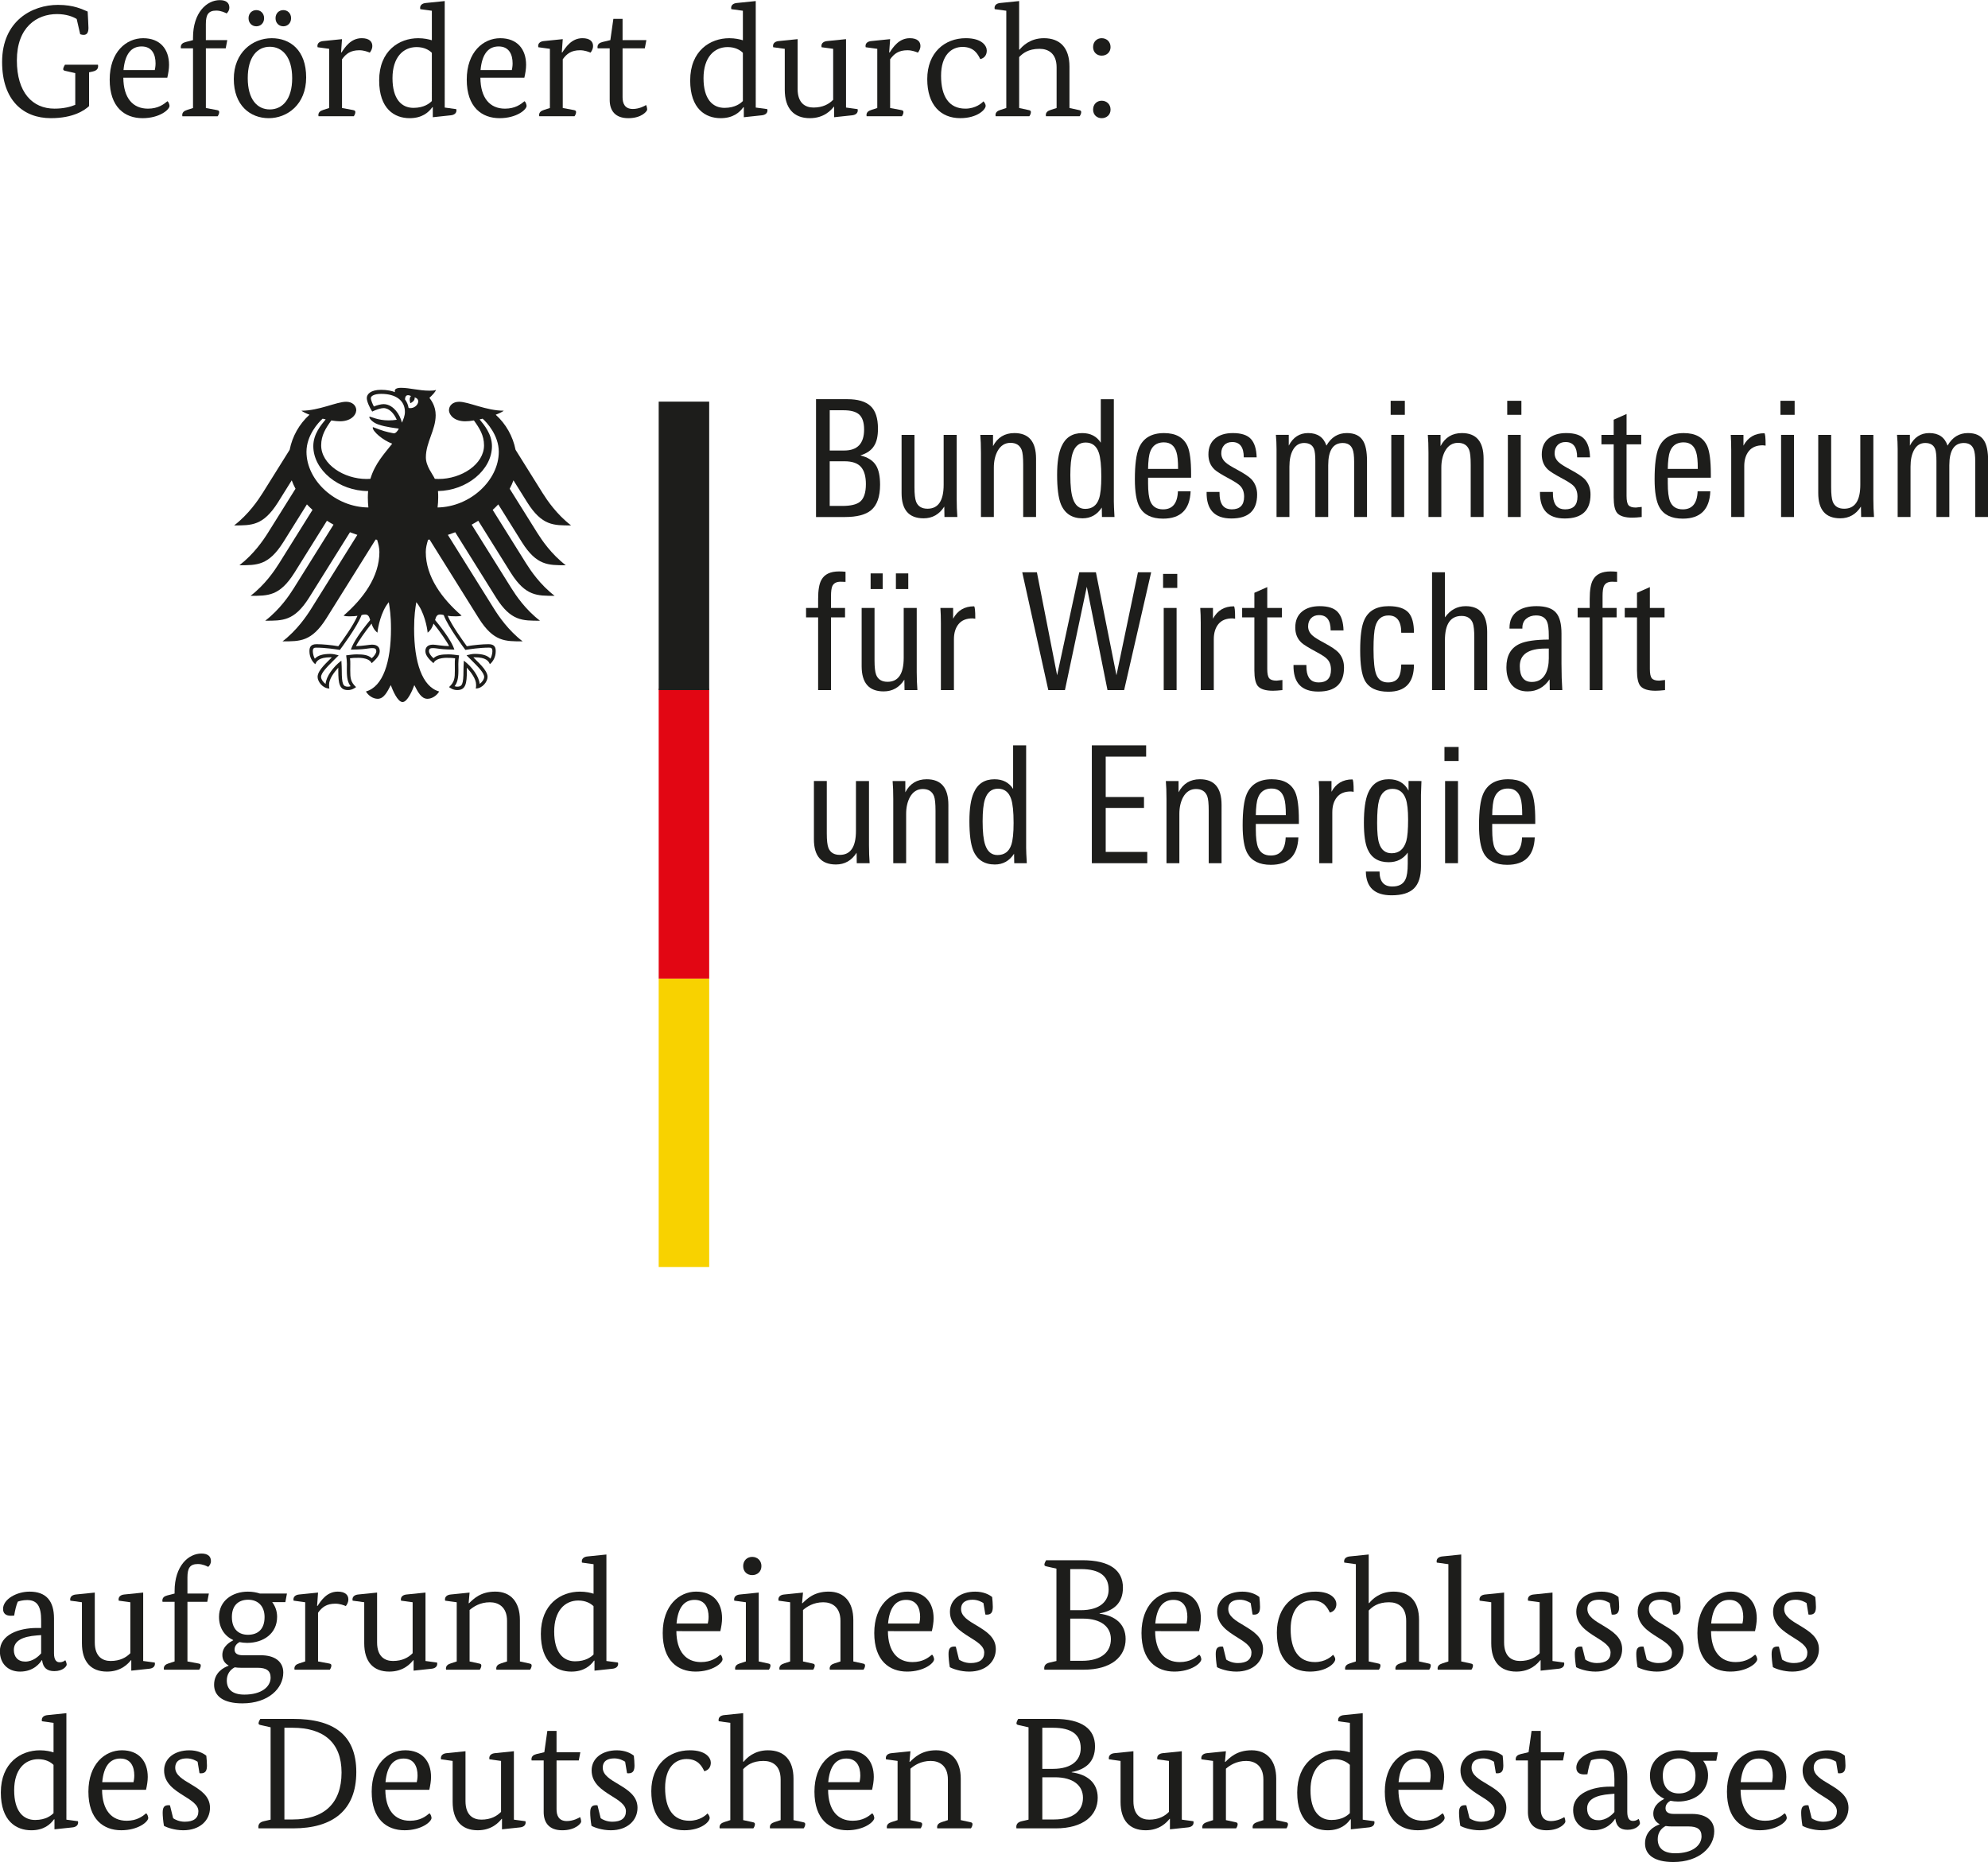 <?xml version="1.0" encoding="UTF-8"?>
<!-- Generator: Adobe Illustrator 26.0.3, SVG Export Plug-In . SVG Version: 6.00 Build 0)  -->
<svg xmlns="http://www.w3.org/2000/svg" xmlns:xlink="http://www.w3.org/1999/xlink" version="1.0" id="Ebene_1" x="0px" y="0px" viewBox="0 0 137.8 129.1" xml:space="preserve">
<polygon fill="#F8D200" points="47.658,67.844 49.158,67.844 49.158,87.844 45.658,87.844   45.658,67.844 "></polygon>
<polygon fill="#E20613" points="47.658,47.744 49.158,47.744 49.158,67.844 45.658,67.844   45.658,47.744 "></polygon>
<g>
	<path fill="#1D1D1B" d="M36.55,34.835c1.023,1.619,1.825,1.592,3.035,1.592   c-1.002-0.768-1.664-1.75-1.979-2.252l-1.87-2.992   c-0.183-0.924-0.661-1.788-1.376-2.431c0.24-0.091,0.44-0.187,0.561-0.278   c-1.221,0-2.431-0.62-3.097-0.62c-0.428,0-0.704,0.256-0.704,0.594   c0.028,0.377,0.416,0.76,1.132,0.76c0.163,0,0.37-0.021,0.598-0.059   c0.388,0.541,0.701,1.03,0.701,1.727c0,1.31-1.566,2.331-3.147,2.331   c-0.089,0-0.174-0.003-0.264-0.01c-0.144-0.324-0.62-0.87-0.62-1.49   c0-1.041,0.679-1.891,0.679-2.922c0-0.641-0.312-1.037-0.433-1.202   c0.194-0.18,0.407-0.402,0.456-0.553c-0.113,0.048-0.246,0.055-0.442,0.055   c-0.758,0-1.375-0.198-1.978-0.198c-0.343,0-0.436,0.106-0.436,0.207   c0,0.037,0.006,0.075,0.016,0.093c-0.129-0.051-0.249-0.083-0.392-0.11   c-0.177-0.034-0.369-0.051-0.573-0.051c-0.732,0-0.992,0.307-0.992,0.57   c0,0.223,0.175,0.629,0.374,0.938c0.286-0.143,0.628-0.241,0.785-0.241   c0.388,0,0.734,0.37,0.917,0.809c-0.261,0.031-0.312,0.043-0.576,0.043   c-0.712,0-1.197-0.255-1.297-0.255c-0.01,0-0.029,0.005-0.029,0.021   c0,0.1,0.202,0.364,0.601,0.51c0.524,0.192,1.311,0.272,1.442,0.293   c0,0.023-0.133,0.271-0.282,0.319c-0.032,0.01-0.056,0.011-0.093,0.004   c-0.548-0.108-0.701-0.154-1.396-0.419c-0.021-0.008-0.034,0.005-0.034,0.028   c0,0.275,0.712,0.882,1.35,1.114c-0.533,0.68-1.198,1.376-1.512,2.437   c-0.089,0.007-0.175,0.01-0.264,0.01c-1.581,0-3.148-1.021-3.148-2.331   c0-0.698,0.314-1.186,0.702-1.727c0.228,0.038,0.435,0.059,0.598,0.059   c0.717,0,1.105-0.384,1.133-0.76c0-0.338-0.275-0.594-0.705-0.594   c-0.666,0-1.875,0.62-3.097,0.62c0.121,0.091,0.321,0.187,0.561,0.278   c-0.715,0.643-1.193,1.506-1.376,2.431l-1.87,2.992   c-0.315,0.502-0.979,1.484-1.98,2.252c1.21,0,2.012,0.027,3.036-1.592   l0.958-1.534c0.071,0.199,0.159,0.393,0.261,0.583l-1.907,3.051   c-0.317,0.506-0.975,1.48-1.98,2.252c1.21,0,2.012,0.028,3.036-1.59   l1.642-2.628c0.123,0.131,0.252,0.259,0.388,0.381l-2.316,3.708   c-0.318,0.507-0.972,1.479-1.979,2.25c1.21,0,2.012,0.029,3.036-1.59   l2.258-3.615c0.149,0.094,0.301,0.186,0.458,0.271l-2.756,4.41   c-0.318,0.508-0.972,1.477-1.979,2.25c1.21,0,2.012,0.028,3.036-1.59   l2.838-4.543c0.168,0.064,0.338,0.126,0.512,0.182l-3.207,5.133   c-0.313,0.5-0.982,1.486-1.979,2.25c1.21,0,2.012,0.027,3.035-1.59l3.418-5.471   c0.035,0.006,0.069,0.012,0.103,0.019c0.093,0.296,0.158,0.571,0.158,0.847   c0,1.719-1.128,3.237-2.482,4.409c0.086,0.038,0.237,0.051,0.377,0.051   c0.279,0,0.46-0.015,0.586-0.037c-0.314,0.713-0.987,1.634-1.328,2.11   c-0.443-0.08-1.088-0.143-1.51-0.143c-0.442,0-0.492,0.259-0.492,0.489   c0,0.401,0.188,0.721,0.406,0.899c0.082-0.205,0.247-0.479,1.063-0.479   c0.016,0,0.044,0.002,0.082,0.005c-0.239,0.266-0.986,0.869-0.986,1.355   c0,0.322,0.354,0.805,0.819,0.805c-0.028-0.103-0.024-0.199-0.024-0.271   c0-0.394,0.349-0.855,0.643-1.177c-0.009,0.096-0.004,0.086-0.004,0.197   c0,0.932,0.085,1.359,0.675,1.359c0.29,0,0.49-0.159,0.559-0.207   c-0.384-0.353-0.404-0.631-0.404-1.153c0.001-0.136,0.001-0.268,0.003-0.452   c0.001-0.119-0.001-0.277-0.02-0.392c0.212-0.029,0.297-0.029,0.46-0.029   c0,0,0.84-0.066,1.042,0.37c0.228-0.209,0.559-0.504,0.559-0.829   c0-0.215-0.102-0.458-0.535-0.458c-0.164,0-0.679,0.101-1.11,0.101   c0.116-0.258,0.631-1.012,1.078-1.559c0.067,0.212,0.173,0.441,0.407,0.629   c0.032-0.352,0.239-1.465,0.789-2.115c0.064,0.439,0.15,0.891,0.15,1.842   c0,2.313-0.556,4.022-1.737,4.349c0.154,0.268,0.478,0.508,0.816,0.508   c0.432,0,0.667-0.488,0.907-0.949c0.125,0.34,0.47,1.174,0.816,1.174   c0.346,0,0.691-0.834,0.816-1.174c0.24,0.461,0.475,0.949,0.907,0.949   c0.337,0,0.663-0.24,0.816-0.508c-1.181-0.326-1.738-2.035-1.738-4.349   c0-0.951,0.086-1.402,0.15-1.842c0.55,0.65,0.757,1.764,0.789,2.115   c0.234-0.188,0.34-0.417,0.408-0.629c0.446,0.547,0.962,1.301,1.078,1.559   c-0.432,0-0.947-0.101-1.11-0.101c-0.432,0-0.534,0.243-0.534,0.458   c0,0.325,0.331,0.62,0.559,0.829c0.202-0.437,1.042-0.37,1.042-0.37   c0.163,0,0.248,0,0.46,0.029c-0.02,0.114-0.021,0.273-0.02,0.392   c0.002,0.184,0.002,0.316,0.003,0.452c0,0.523-0.019,0.8-0.403,1.153   c0.069,0.048,0.269,0.207,0.559,0.207c0.591,0,0.676-0.428,0.676-1.359   c0-0.111,0.003-0.101-0.004-0.197c0.294,0.321,0.644,0.782,0.644,1.177   c0,0.071,0.004,0.167-0.024,0.271c0.466,0,0.819-0.482,0.819-0.805   c0-0.486-0.747-1.09-0.986-1.355c0.039-0.003,0.066-0.005,0.082-0.005   c0.817,0,0.981,0.274,1.063,0.479c0.218-0.178,0.406-0.497,0.406-0.899   c0-0.23-0.049-0.489-0.491-0.489c-0.422,0-1.067,0.062-1.511,0.143   c-0.34-0.477-1.013-1.397-1.328-2.11c0.127,0.022,0.308,0.037,0.586,0.037   c0.14,0,0.291-0.013,0.378-0.051c-1.354-1.172-2.482-2.69-2.482-4.409   c0-0.275,0.065-0.551,0.158-0.847c0.034-0.007,0.069-0.013,0.104-0.019   l3.417,5.471c1.023,1.617,1.826,1.59,3.035,1.59   c-0.996-0.764-1.665-1.75-1.977-2.25l-3.208-5.133   c0.174-0.056,0.344-0.117,0.512-0.182l2.838,4.543   c1.023,1.618,1.825,1.59,3.036,1.59c-1.007-0.773-1.661-1.742-1.979-2.25   l-2.756-4.41c0.157-0.086,0.31-0.178,0.458-0.271l2.259,3.615   c1.024,1.619,1.825,1.59,3.035,1.59c-1.006-0.771-1.66-1.743-1.979-2.25   l-2.316-3.708c0.136-0.122,0.266-0.25,0.388-0.381l1.642,2.628   c1.023,1.618,1.825,1.59,3.036,1.59c-1.006-0.771-1.662-1.746-1.98-2.252   l-1.907-3.051c0.103-0.19,0.19-0.384,0.261-0.583L36.55,34.835z M21.244,31.322   c0-1.14,0.829-2.041,1.121-2.295c0.07,0.017,0.14,0.034,0.21,0.048   c-0.31,0.378-0.858,1.013-0.858,1.853c0,1.667,1.782,3.116,3.8,3.116   c-0.013,0.143-0.02,0.293-0.02,0.447c0,0.246,0.014,0.475,0.038,0.691   C23.254,35.169,21.244,33.317,21.244,31.322z M24.336,44.996l-0.013,0.039h0.039   c0.641,0,0.953-0.046,1.159-0.076c0.108-0.014,0.186-0.025,0.27-0.025   c0.166,0,0.292,0.016,0.292,0.219c0,0.138-0.161,0.355-0.316,0.481   c-0.236-0.223-0.563-0.267-1.043-0.267c-0.225,0-0.518,0.04-0.676,0.062   l-0.025,0.003l-0.028,0.004l0.009,0.075c0.019,0.133,0.042,0.298,0.042,0.521   l-0.003,0.202l-0.002,0.251c0,0.544,0.075,0.854,0.265,1.089   c-0.049,0.019-0.129,0.033-0.181,0.033c-0.337,0-0.435-0.147-0.435-1.121   c0-0.195-0.011-0.379-0.018-0.501l-0.009-0.181l-0.043,0.033   c-0.502,0.383-1.019,1.066-1.05,1.578c-0.151-0.098-0.315-0.316-0.315-0.484   c0-0.279,0.419-0.698,0.905-1.184l0.28-0.279l0.035-0.036l-0.092-0.022   c-0.104-0.027-0.298-0.076-0.463-0.076c-0.545,0-0.886,0.103-1.097,0.332   c-0.075-0.109-0.139-0.364-0.139-0.514c0-0.097,0.019-0.165,0.058-0.204   c0.048-0.046,0.122-0.046,0.187-0.046h0.014c0.6,0,1.318,0.108,1.598,0.153   l0.017,0.004l0.011-0.014c0.048-0.065,1.193-1.59,1.49-2.398   c0.068-0.025,0.128-0.045,0.247-0.045c0.226,0,0.288,0.152,0.353,0.385   C24.944,43.855,24.499,44.531,24.336,44.996z M30.51,42.601   c0.12,0,0.178,0.02,0.248,0.045c0.297,0.809,1.442,2.333,1.49,2.398   l0.011,0.014l0.017-0.004c0.28-0.045,0.998-0.153,1.598-0.153h0.013   c0.065,0,0.139,0,0.186,0.046c0.039,0.039,0.058,0.107,0.058,0.204   c0,0.15-0.063,0.404-0.139,0.514c-0.21-0.229-0.551-0.332-1.097-0.332   c-0.165,0-0.358,0.049-0.463,0.076l-0.043,0.01l-0.049,0.013l0.315,0.315   c0.486,0.485,0.906,0.904,0.906,1.184c0,0.168-0.164,0.387-0.315,0.484   c-0.032-0.512-0.549-1.195-1.051-1.578l-0.043-0.032l-0.008,0.18   c-0.007,0.122-0.018,0.306-0.018,0.501c0,0.974-0.099,1.121-0.436,1.121   c-0.052,0-0.131-0.015-0.18-0.033c0.19-0.234,0.265-0.545,0.265-1.089   l-0.003-0.251l-0.002-0.202c0-0.223,0.023-0.388,0.041-0.521l0.01-0.075   l-0.053-0.007c-0.158-0.022-0.451-0.062-0.675-0.062   c-0.48,0-0.807,0.044-1.043,0.267c-0.156-0.126-0.316-0.343-0.316-0.481   c0-0.203,0.126-0.219,0.292-0.219c0.084,0,0.162,0.012,0.271,0.025   c0.206,0.03,0.518,0.076,1.159,0.076h0.039l-0.012-0.039   c-0.163-0.465-0.608-1.141-1.324-2.01C30.222,42.753,30.285,42.601,30.51,42.601z    M27.86,29.301c-0.071-0.296-0.223-0.6-0.416-0.829   c-0.176-0.207-0.467-0.454-0.858-0.454c-0.179,0-0.479,0.083-0.67,0.164   c-0.072-0.129-0.211-0.443-0.211-0.584c0-0.145,0.246-0.292,0.714-0.292   c1.032,0,1.648,0.467,1.648,1.249C28.067,28.829,27.959,29.079,27.86,29.301z    M28.323,28.284c-0.037-0.221-0.121-0.421-0.249-0.592   c0.006-0.202,0.089-0.395,0.414-0.236c-0.176,0.18-0.04,0.499-0.04,0.499   s0.36-0.167,0.286-0.404C29.268,27.677,28.884,28.394,28.323,28.284z    M30.331,35.183c0.027-0.224,0.043-0.455,0.043-0.691   c0-0.129,0.001-0.278-0.015-0.448c1.993-0.028,3.741-1.464,3.741-3.115   c0-0.84-0.548-1.475-0.857-1.853c0.07-0.015,0.14-0.031,0.21-0.048   c0.292,0.254,1.121,1.156,1.121,2.295C34.573,33.303,32.593,35.142,30.331,35.183   z"></path>
</g>
<polygon fill="#1D1D1B" points="49.158,27.845 49.158,47.844 47.658,47.844 45.658,47.844   45.658,27.845 "></polygon>
<path fill="#1D1D1B" d="M61.003,33.607c0,0.829-0.207,1.416-0.621,1.763  c-0.377,0.316-0.983,0.475-1.819,0.475h-2v-8.17h2.17  c0.73,0,1.268,0.158,1.609,0.475c0.343,0.316,0.515,0.84,0.515,1.571  c0,0.512-0.087,0.904-0.261,1.175c-0.18,0.309-0.5,0.535-0.96,0.678  c0.527,0.128,0.893,0.365,1.097,0.712C60.912,32.586,61.003,33.027,61.003,33.607z   M59.896,29.776c0-0.505-0.124-0.859-0.372-1.062c-0.219-0.181-0.573-0.271-1.062-0.271  h-0.949v2.791h1.006C59.436,31.234,59.896,30.748,59.896,29.776z M60.02,33.562  c0-0.535-0.114-0.932-0.344-1.192c-0.23-0.26-0.609-0.39-1.137-0.39h-1.027  v3.096h0.869c0.573,0,0.98-0.094,1.221-0.282  C59.881,34.575,60.02,34.165,60.02,33.562z"></path>
<path fill="#1D1D1B" d="M66.359,35.844h-0.893l-0.012-0.723  c-0.346,0.542-0.824,0.813-1.435,0.813c-1.016,0-1.525-0.583-1.525-1.751v-4.034  h0.893v3.639c0,0.467,0.039,0.798,0.113,0.995  c0.129,0.324,0.393,0.486,0.791,0.486c0.746,0,1.119-0.554,1.119-1.661v-3.458  h0.904v4.441C66.315,35.035,66.329,35.453,66.359,35.844z"></path>
<path fill="#1D1D1B" d="M71.817,35.844h-0.894v-3.639c0-0.49-0.033-0.825-0.102-1.006  c-0.127-0.331-0.388-0.497-0.779-0.497c-0.385,0-0.682,0.188-0.893,0.565  c-0.174,0.324-0.26,0.708-0.26,1.153v3.424h-0.893V31.392  c0-0.505-0.016-0.919-0.045-1.243h0.881v0.78  c0.316-0.603,0.81-0.904,1.48-0.904c1.002,0,1.503,0.591,1.503,1.774V35.844z"></path>
<path fill="#1D1D1B" d="M77.252,35.844h-0.869L76.371,35.189  c-0.324,0.497-0.768,0.746-1.334,0.746c-0.73,0-1.23-0.328-1.502-0.983  c-0.174-0.437-0.26-1.115-0.26-2.034c0-0.866,0.102-1.521,0.305-1.966  c0.272-0.618,0.75-0.926,1.436-0.926c0.572,0,1.002,0.222,1.287,0.667v-3.017  h0.904v7.096C77.207,34.974,77.223,35.332,77.252,35.844z M76.338,33.053  c0-0.776-0.057-1.33-0.17-1.661c-0.158-0.475-0.463-0.712-0.916-0.712  c-0.443,0-0.745,0.249-0.903,0.746c-0.106,0.324-0.158,0.829-0.158,1.514  c0,0.746,0.06,1.292,0.181,1.639c0.158,0.467,0.441,0.701,0.848,0.701  c0.482,0,0.803-0.237,0.961-0.712C76.285,34.258,76.338,33.754,76.338,33.053z"></path>
<path fill="#1D1D1B" d="M82.563,33.121h-2.983v0.384c0,0.58,0.053,0.998,0.158,1.254  c0.15,0.369,0.445,0.554,0.881,0.554c0.656,0,0.998-0.418,1.029-1.254h0.881  c-0.053,1.265-0.689,1.898-1.91,1.898c-0.791,0-1.332-0.267-1.627-0.802  c-0.219-0.399-0.328-1.043-0.328-1.932c0-1.009,0.096-1.733,0.283-2.169  c0.293-0.686,0.873-1.028,1.74-1.028c0.814,0,1.355,0.301,1.627,0.904  c0.166,0.377,0.248,1.021,0.248,1.932V33.121z M81.66,32.511  c0-0.55-0.039-0.938-0.113-1.164c-0.137-0.452-0.426-0.678-0.871-0.678  c-0.617,0-0.967,0.369-1.051,1.107c-0.029,0.256-0.045,0.501-0.045,0.734H81.66z"></path>
<path fill="#1D1D1B" d="M87.139,34.285c0,1.108-0.594,1.661-1.785,1.661  c-1.166,0-1.74-0.614-1.717-1.842h0.893c0,0.113,0.004,0.219,0.012,0.316  c0.053,0.595,0.33,0.893,0.836,0.893c0.572,0,0.859-0.293,0.859-0.881  c0-0.316-0.092-0.565-0.271-0.746c-0.113-0.121-0.365-0.287-0.758-0.497  c-0.535-0.287-0.873-0.498-1.016-0.633c-0.287-0.264-0.43-0.614-0.43-1.051  c0-0.49,0.162-0.862,0.484-1.119c0.303-0.241,0.705-0.361,1.209-0.361  c0.588,0,1.006,0.137,1.256,0.412c0.248,0.275,0.379,0.699,0.395,1.271h-0.893  c0-0.708-0.268-1.062-0.803-1.062c-0.232,0-0.418,0.072-0.553,0.215  c-0.137,0.143-0.203,0.332-0.203,0.565c0,0.256,0.109,0.475,0.326,0.656  c0.113,0.105,0.381,0.271,0.803,0.497c0.459,0.248,0.775,0.459,0.949,0.633  C87.004,33.498,87.139,33.855,87.139,34.285z"></path>
<path fill="#1D1D1B" d="M94.756,35.844h-0.893v-3.831c0-0.414-0.037-0.708-0.113-0.881  c-0.113-0.279-0.34-0.419-0.678-0.419c-0.67,0-1.006,0.516-1.006,1.548v3.582  h-0.893v-3.876c0-0.399-0.031-0.678-0.09-0.836  c-0.105-0.279-0.336-0.419-0.689-0.419c-0.34,0-0.6,0.166-0.781,0.498  c-0.158,0.293-0.236,0.674-0.236,1.141v3.492h-0.893v-4.712  c0-0.339-0.016-0.667-0.045-0.983h0.893v0.746c0.301-0.58,0.75-0.87,1.344-0.87  c0.648,0,1.07,0.29,1.266,0.87c0.332-0.58,0.803-0.87,1.414-0.87  c0.52,0,0.889,0.169,1.107,0.508c0.195,0.294,0.293,0.772,0.293,1.435V35.844z"></path>
<path fill="#1D1D1B" d="M97.377,28.759h-0.982v-0.972h0.982V28.759z M97.332,35.844h-0.893  v-5.695h0.893V35.844z"></path>
<path fill="#1D1D1B" d="M102.836,35.844h-0.893v-3.639c0-0.49-0.035-0.825-0.104-1.006  c-0.127-0.331-0.387-0.497-0.779-0.497c-0.383,0-0.682,0.188-0.893,0.565  c-0.174,0.324-0.26,0.708-0.26,1.153v3.424H99.016V31.392  c0-0.505-0.016-0.919-0.045-1.243h0.881v0.78  c0.316-0.603,0.811-0.904,1.48-0.904c1.002,0,1.504,0.591,1.504,1.774V35.844z"></path>
<path fill="#1D1D1B" d="M105.457,28.759h-0.982v-0.972h0.982V28.759z M105.412,35.844h-0.893  v-5.695h0.893V35.844z"></path>
<path fill="#1D1D1B" d="M110.248,34.285c0,1.108-0.596,1.661-1.785,1.661  c-1.168,0-1.74-0.614-1.719-1.842h0.895c0,0.113,0.002,0.219,0.01,0.316  c0.053,0.595,0.332,0.893,0.836,0.893c0.574,0,0.859-0.293,0.859-0.881  c0-0.316-0.09-0.565-0.271-0.746c-0.113-0.121-0.365-0.287-0.756-0.497  c-0.535-0.287-0.875-0.498-1.018-0.633c-0.287-0.264-0.43-0.614-0.43-1.051  c0-0.49,0.162-0.862,0.486-1.119c0.301-0.241,0.705-0.361,1.209-0.361  c0.588,0,1.006,0.137,1.254,0.412c0.248,0.275,0.381,0.699,0.396,1.271h-0.893  c0-0.708-0.268-1.062-0.803-1.062c-0.234,0-0.418,0.072-0.555,0.215  c-0.135,0.143-0.203,0.332-0.203,0.565c0,0.256,0.109,0.475,0.328,0.656  c0.113,0.105,0.381,0.271,0.803,0.497c0.459,0.248,0.775,0.459,0.949,0.633  C110.113,33.498,110.248,33.855,110.248,34.285z"></path>
<path fill="#1D1D1B" d="M113.797,35.844c-0.279,0.03-0.498,0.045-0.656,0.045  c-0.512,0-0.863-0.109-1.051-0.328c-0.158-0.196-0.236-0.554-0.236-1.073V30.804  h-0.848v-0.655h0.848v-1.051l0.893-0.396v1.446h1.016v0.655H112.746v3.583  c0,0.316,0.045,0.529,0.135,0.638c0.09,0.109,0.26,0.164,0.508,0.164  c0.047,0,0.182-0.015,0.408-0.045V35.844z"></path>
<path fill="#1D1D1B" d="M118.588,33.121h-2.984v0.384c0,0.58,0.053,0.998,0.158,1.254  c0.152,0.369,0.445,0.554,0.883,0.554c0.654,0,0.998-0.418,1.027-1.254h0.881  c-0.053,1.265-0.689,1.898-1.908,1.898c-0.791,0-1.334-0.267-1.627-0.802  c-0.219-0.399-0.328-1.043-0.328-1.932c0-1.009,0.094-1.733,0.281-2.169  c0.295-0.686,0.875-1.028,1.74-1.028c0.814,0,1.357,0.301,1.627,0.904  c0.166,0.377,0.25,1.021,0.25,1.932V33.121z M117.684,32.511  c0-0.55-0.037-0.938-0.113-1.164c-0.135-0.452-0.426-0.678-0.869-0.678  c-0.619,0-0.969,0.369-1.051,1.107c-0.031,0.256-0.047,0.501-0.047,0.734H117.684z"></path>
<path fill="#1D1D1B" d="M122.385,30.895c-0.092-0.015-0.154-0.023-0.193-0.023  c-0.428,0-0.75,0.132-0.965,0.396c-0.215,0.264-0.322,0.614-0.322,1.051v3.525h-0.904  V31.188c0-0.384-0.012-0.73-0.033-1.039h0.881v0.746  c0.309-0.573,0.791-0.859,1.445-0.859  C122.354,30.036,122.385,30.322,122.385,30.895z"></path>
<path fill="#1D1D1B" d="M124.397,28.759h-0.984v-0.972h0.984V28.759z M124.35,35.844h-0.893  v-5.695h0.893V35.844z"></path>
<path fill="#1D1D1B" d="M129.899,35.844h-0.893l-0.012-0.723  c-0.346,0.542-0.824,0.813-1.434,0.813c-1.018,0-1.527-0.583-1.527-1.751v-4.034  h0.895v3.639c0,0.467,0.037,0.798,0.111,0.995  c0.129,0.324,0.393,0.486,0.791,0.486c0.746,0,1.119-0.554,1.119-1.661v-3.458  h0.904v4.441C129.854,35.035,129.869,35.453,129.899,35.844z"></path>
<path fill="#1D1D1B" d="M137.809,35.844h-0.893v-3.831c0-0.414-0.037-0.708-0.113-0.881  c-0.113-0.279-0.338-0.419-0.678-0.419c-0.67,0-1.006,0.516-1.006,1.548v3.582  h-0.893v-3.876c0-0.399-0.029-0.678-0.09-0.836  c-0.105-0.279-0.336-0.419-0.689-0.419c-0.34,0-0.6,0.166-0.779,0.498  c-0.158,0.293-0.238,0.674-0.238,1.141v3.492h-0.892v-4.712  c0-0.339-0.016-0.667-0.045-0.983h0.893v0.746c0.301-0.58,0.75-0.87,1.344-0.87  c0.648,0,1.07,0.29,1.266,0.87c0.332-0.58,0.803-0.87,1.414-0.87  c0.52,0,0.889,0.169,1.107,0.508c0.195,0.294,0.293,0.772,0.293,1.435V35.844z"></path>
<path fill="#1D1D1B" d="M58.608,40.341c-0.068-0.007-0.185-0.011-0.35-0.011  c-0.279,0-0.468,0.102-0.565,0.305c-0.061,0.143-0.091,0.373-0.091,0.689v0.825  h0.973v0.655h-0.973v5.04h-0.893v-5.04h-0.836v-0.655h0.836v-0.622  c0-0.618,0.075-1.058,0.227-1.322c0.211-0.392,0.617-0.588,1.22-0.588  c0.158,0,0.31,0.008,0.452,0.023V40.341z"></path>
<path fill="#1D1D1B" d="M63.591,47.844h-0.893l-0.011-0.723  c-0.348,0.542-0.826,0.813-1.436,0.813c-1.018,0-1.525-0.583-1.525-1.751v-4.034  h0.893v3.639c0,0.467,0.037,0.798,0.113,0.995  c0.127,0.324,0.391,0.486,0.791,0.486c0.745,0,1.118-0.554,1.118-1.661v-3.458  h0.903v4.441C63.545,47.035,63.561,47.453,63.591,47.844z"></path>
<path fill="#1D1D1B" d="M62.958,40.838h-0.858v-1.085h0.858V40.838z M61.184,40.838h-0.836  v-1.085h0.836V40.838z"></path>
<path fill="#1D1D1B" d="M67.603,42.895c-0.091-0.015-0.155-0.023-0.192-0.023  c-0.43,0-0.752,0.132-0.966,0.396c-0.215,0.264-0.322,0.614-0.322,1.051v3.525  h-0.904v-4.656c0-0.384-0.011-0.73-0.034-1.04h0.882v0.746  c0.31-0.573,0.791-0.859,1.446-0.859C67.572,42.036,67.603,42.322,67.603,42.895z"></path>
<path fill="#1D1D1B" d="M79.795,39.674l-1.875,8.17H76.767l-1.435-7.164l-1.515,7.164h-1.153  l-1.807-8.17h1.016l1.402,7.142l1.536-7.142h1.153l1.424,7.142l1.49-7.142  H79.795z"></path>
<path fill="#1D1D1B" d="M81.604,40.759h-0.984v-0.972h0.984V40.759z M81.557,47.844h-0.893  v-5.695h0.893V47.844z"></path>
<path fill="#1D1D1B" d="M85.613,42.895c-0.09-0.015-0.154-0.023-0.191-0.023  c-0.43,0-0.752,0.132-0.967,0.396c-0.213,0.264-0.32,0.614-0.32,1.051v3.525  h-0.904v-4.656c0-0.384-0.012-0.73-0.035-1.04H84.078v0.746  c0.309-0.573,0.791-0.859,1.445-0.859C85.584,42.036,85.613,42.322,85.613,42.895z"></path>
<path fill="#1D1D1B" d="M88.891,47.844c-0.277,0.03-0.496,0.045-0.654,0.045  c-0.514,0-0.863-0.109-1.051-0.328c-0.158-0.196-0.238-0.554-0.238-1.073v-3.684  h-0.848v-0.655h0.848v-1.051l0.893-0.396v1.446h1.018v0.655h-1.018v3.583  c0,0.316,0.045,0.529,0.137,0.638c0.09,0.109,0.26,0.164,0.508,0.164  c0.045,0,0.18-0.015,0.406-0.045V47.844z"></path>
<path fill="#1D1D1B" d="M93.162,46.285c0,1.108-0.596,1.661-1.785,1.661  c-1.168,0-1.74-0.614-1.717-1.842h0.893c0,0.113,0.004,0.219,0.01,0.316  c0.053,0.595,0.332,0.893,0.838,0.893c0.572,0,0.857-0.293,0.857-0.881  c0-0.316-0.09-0.565-0.271-0.746c-0.111-0.121-0.365-0.287-0.756-0.497  c-0.535-0.287-0.875-0.498-1.018-0.633c-0.285-0.264-0.43-0.614-0.43-1.051  c0-0.49,0.162-0.862,0.486-1.119c0.301-0.241,0.705-0.361,1.209-0.361  c0.588,0,1.006,0.137,1.254,0.412c0.25,0.275,0.381,0.699,0.396,1.271h-0.893  c0-0.708-0.268-1.062-0.803-1.062c-0.234,0-0.418,0.072-0.555,0.215  c-0.135,0.143-0.203,0.331-0.203,0.565c0,0.256,0.109,0.475,0.328,0.656  c0.113,0.105,0.381,0.271,0.803,0.497c0.459,0.248,0.775,0.459,0.949,0.633  C93.027,45.498,93.162,45.855,93.162,46.285z"></path>
<path fill="#1D1D1B" d="M98.01,46.07c0,1.258-0.592,1.887-1.773,1.887  c-0.814,0-1.359-0.264-1.639-0.791c-0.211-0.399-0.316-1.092-0.316-2.079  c0-0.987,0.094-1.688,0.283-2.102c0.285-0.641,0.85-0.96,1.693-0.96  c0.648,0,1.107,0.15,1.379,0.452c0.25,0.287,0.373,0.75,0.373,1.39h-0.881  c0-0.798-0.295-1.198-0.881-1.198c-0.469,0-0.773,0.252-0.916,0.757  c-0.082,0.294-0.125,0.817-0.125,1.571c0,0.859,0.064,1.45,0.193,1.774  c0.143,0.362,0.414,0.542,0.812,0.542c0.355,0,0.604-0.124,0.746-0.373  c0.105-0.188,0.162-0.479,0.17-0.87H98.01z"></path>
<path fill="#1D1D1B" d="M103.084,47.844h-0.892v-3.639c0-0.482-0.035-0.817-0.102-1.006  c-0.129-0.331-0.389-0.497-0.779-0.497c-0.77,0-1.154,0.562-1.154,1.684v3.458  h-0.893V39.674h0.893v3.13c0.369-0.52,0.848-0.779,1.436-0.779  c0.994,0,1.492,0.595,1.492,1.785V47.844z"></path>
<path fill="#1D1D1B" d="M108.293,47.844h-0.869l-0.012-0.746  c-0.385,0.557-0.893,0.836-1.525,0.836c-0.482,0-0.855-0.158-1.119-0.475  c-0.234-0.301-0.35-0.701-0.35-1.198c0-0.806,0.309-1.349,0.926-1.627  c0.406-0.188,1.078-0.287,2.012-0.294v-0.249c0-0.467-0.037-0.791-0.113-0.972  c-0.121-0.301-0.377-0.452-0.768-0.452c-0.271,0-0.498,0.075-0.68,0.226  c-0.18,0.15-0.27,0.361-0.27,0.633v0.056h-0.892v-0.056  c0-0.52,0.188-0.908,0.564-1.164c0.324-0.226,0.76-0.339,1.311-0.339  c0.656,0,1.111,0.158,1.367,0.475c0.24,0.286,0.361,0.761,0.361,1.424v2.102  C108.236,46.71,108.256,47.317,108.293,47.844z M107.356,45.641v-0.678h-0.226  c-1.19,0-1.785,0.407-1.785,1.22c0,0.731,0.279,1.096,0.836,1.096  c0.422,0,0.734-0.181,0.938-0.542C107.275,46.451,107.356,46.085,107.356,45.641z"></path>
<path fill="#1D1D1B" d="M112.09,40.341c-0.068-0.007-0.184-0.011-0.35-0.011  c-0.279,0-0.467,0.102-0.566,0.305c-0.059,0.143-0.09,0.373-0.09,0.689v0.825  h0.973v0.655h-0.973v5.04h-0.892v-5.04h-0.836v-0.655h0.836v-0.622  c0-0.618,0.076-1.058,0.226-1.322c0.211-0.392,0.617-0.588,1.221-0.588  c0.158,0,0.309,0.008,0.451,0.023V40.341z"></path>
<path fill="#1D1D1B" d="M115.412,47.844c-0.279,0.03-0.498,0.045-0.656,0.045  c-0.512,0-0.861-0.109-1.051-0.328c-0.158-0.196-0.236-0.554-0.236-1.073v-3.684  h-0.848v-0.655h0.848v-1.051l0.893-0.396v1.446h1.018v0.655h-1.018v3.583  c0,0.316,0.045,0.529,0.135,0.638c0.092,0.109,0.26,0.164,0.51,0.164  c0.045,0,0.18-0.015,0.406-0.045V47.844z"></path>
<path fill="#1D1D1B" d="M60.279,59.844h-0.892l-0.011-0.724  c-0.347,0.543-0.825,0.814-1.434,0.814c-1.018,0-1.525-0.584-1.525-1.752v-4.034  h0.893v3.639c0,0.467,0.037,0.798,0.112,0.995  c0.128,0.324,0.392,0.486,0.791,0.486c0.746,0,1.118-0.554,1.118-1.661v-3.458  h0.904v4.441C60.234,59.035,60.25,59.453,60.279,59.844z"></path>
<path fill="#1D1D1B" d="M65.738,59.844H64.846v-3.639c0-0.49-0.035-0.825-0.103-1.006  c-0.128-0.331-0.388-0.497-0.779-0.497c-0.384,0-0.683,0.188-0.894,0.565  c-0.173,0.324-0.26,0.708-0.26,1.153v3.424h-0.893v-4.452  c0-0.505-0.015-0.919-0.045-1.243h0.881v0.78  c0.316-0.603,0.811-0.904,1.48-0.904c1.002,0,1.504,0.591,1.504,1.774V59.844z"></path>
<path fill="#1D1D1B" d="M71.174,59.844h-0.871L70.291,59.189  c-0.323,0.497-0.768,0.746-1.332,0.746c-0.731,0-1.232-0.328-1.504-0.983  c-0.173-0.437-0.26-1.115-0.26-2.034c0-0.866,0.102-1.521,0.305-1.966  c0.271-0.618,0.75-0.926,1.436-0.926c0.572,0,1.002,0.222,1.289,0.667V51.674h0.903  v7.096C71.128,58.974,71.143,59.332,71.174,59.844z M70.258,57.053  c0-0.776-0.057-1.33-0.17-1.661c-0.158-0.475-0.463-0.712-0.915-0.712  c-0.444,0-0.745,0.249-0.903,0.746c-0.105,0.324-0.158,0.829-0.158,1.514  c0,0.746,0.06,1.292,0.18,1.639c0.158,0.467,0.441,0.7,0.848,0.7  c0.482,0,0.803-0.237,0.961-0.711C70.205,58.258,70.258,57.754,70.258,57.053z"></path>
<path fill="#1D1D1B" d="M79.524,59.844h-3.842V51.674h3.764v0.78h-2.803v2.802h2.654v0.757  h-2.654v3.051h2.881V59.844z"></path>
<path fill="#1D1D1B" d="M84.676,59.844H83.783v-3.639c0-0.49-0.033-0.825-0.102-1.006  c-0.127-0.331-0.387-0.497-0.779-0.497c-0.385,0-0.682,0.188-0.893,0.565  c-0.174,0.324-0.26,0.708-0.26,1.153v3.424h-0.893v-4.452  c0-0.505-0.016-0.919-0.045-1.243h0.881v0.78  c0.316-0.603,0.811-0.904,1.48-0.904c1.002,0,1.502,0.591,1.502,1.774V59.844z"></path>
<path fill="#1D1D1B" d="M90.033,57.121h-2.984v0.384c0,0.58,0.053,0.998,0.158,1.254  c0.15,0.369,0.445,0.554,0.881,0.554c0.656,0,1-0.418,1.029-1.254h0.881  c-0.053,1.266-0.69,1.898-1.91,1.898c-0.791,0-1.332-0.268-1.627-0.803  c-0.219-0.399-0.326-1.043-0.326-1.932c0-1.009,0.094-1.733,0.281-2.169  c0.295-0.686,0.875-1.028,1.74-1.028c0.814,0,1.355,0.301,1.627,0.904  c0.166,0.377,0.25,1.021,0.25,1.932V57.121z M89.129,56.511  c0-0.55-0.039-0.938-0.113-1.164c-0.137-0.452-0.426-0.678-0.871-0.678  c-0.617,0-0.967,0.369-1.051,1.107c-0.029,0.256-0.045,0.501-0.045,0.734H89.129z"></path>
<path fill="#1D1D1B" d="M93.83,54.895c-0.092-0.015-0.156-0.023-0.193-0.023  c-0.43,0-0.752,0.132-0.965,0.396c-0.215,0.264-0.322,0.614-0.322,1.051v3.525  h-0.904v-4.656c0-0.384-0.012-0.73-0.035-1.039h0.883v0.746  c0.309-0.573,0.791-0.859,1.445-0.859C93.799,54.036,93.83,54.322,93.83,54.895z  "></path>
<path fill="#1D1D1B" d="M98.529,54.149c0,0.083-0.006,0.232-0.016,0.446  c-0.012,0.215-0.018,0.382-0.018,0.503v4.983c0,0.693-0.162,1.198-0.486,1.515  c-0.324,0.316-0.84,0.475-1.547,0.475c-1.176,0-1.771-0.551-1.787-1.65h0.949  c0,0.693,0.295,1.04,0.883,1.04c0.459,0,0.764-0.166,0.914-0.497  c0.105-0.219,0.158-0.58,0.158-1.085v-0.769  c-0.316,0.444-0.756,0.667-1.322,0.667c-0.707,0-1.193-0.298-1.457-0.894  c-0.174-0.391-0.26-1.001-0.26-1.83c0-0.919,0.094-1.604,0.283-2.057  c0.27-0.648,0.752-0.972,1.445-0.972c0.633,0,1.09,0.264,1.367,0.791v-0.667  H98.529z M97.604,56.816c0-0.64-0.053-1.115-0.158-1.424  c-0.166-0.467-0.475-0.701-0.928-0.701c-0.467,0-0.775,0.264-0.926,0.791  c-0.09,0.316-0.135,0.84-0.135,1.571c0,0.655,0.045,1.123,0.135,1.401  c0.143,0.467,0.434,0.701,0.871,0.701c0.512,0,0.85-0.282,1.016-0.847  C97.563,58.014,97.604,57.517,97.604,56.816z"></path>
<path fill="#1D1D1B" d="M101.106,52.759h-0.982v-0.972h0.982V52.759z M101.061,59.844h-0.893  v-5.695h0.893V59.844z"></path>
<path fill="#1D1D1B" d="M106.418,57.121H103.434v0.384c0,0.58,0.053,0.998,0.158,1.254  c0.15,0.369,0.445,0.554,0.883,0.554c0.654,0,0.998-0.418,1.027-1.254h0.881  c-0.053,1.266-0.689,1.898-1.908,1.898c-0.791,0-1.334-0.268-1.629-0.803  c-0.217-0.399-0.326-1.043-0.326-1.932c0-1.009,0.094-1.733,0.281-2.169  c0.295-0.686,0.875-1.028,1.74-1.028c0.814,0,1.357,0.301,1.627,0.904  c0.166,0.377,0.25,1.021,0.25,1.932V57.121z M105.514,56.511  c0-0.55-0.037-0.938-0.113-1.164c-0.135-0.452-0.426-0.678-0.871-0.678  c-0.617,0-0.967,0.369-1.051,1.107c-0.029,0.256-0.045,0.501-0.045,0.734H105.514z"></path>
<g>
	<path fill="#1D1D1B" d="M5.316,1.317c-0.242-0.154-0.715-0.341-1.364-0.341   c-1.397,0-2.783,0.902-2.783,3.212c0,2.222,1.078,3.344,2.607,3.344   c0.627,0,1.1-0.121,1.441-0.264V5.069L4.535,4.915   C4.425,4.893,4.381,4.859,4.381,4.793c0-0.099,0.077-0.231,0.121-0.308h2.288   c0,0,0.011,0.044,0.011,0.099c0,0.176-0.088,0.308-0.374,0.374l-0.253,0.055v2.343   c-0.297,0.275-1.067,0.836-2.651,0.836c-1.893,0-3.377-1.221-3.377-3.894   c0-2.86,2.09-3.96,3.873-3.96c1.133,0,1.694,0.319,2.057,0.462   c0.022,0.319,0.055,1.067,0.055,1.133c0,0.297-0.088,0.484-0.33,0.484   c-0.077,0-0.154-0.011-0.242-0.044L5.316,1.317z"></path>
	<path fill="#1D1D1B" d="M8.549,5.388c0.011,1.397,0.649,2.145,1.705,2.145   c0.715,0,1.101-0.308,1.354-0.517c0.088,0.066,0.132,0.22,0.143,0.319   c0,0.275-0.704,0.858-1.871,0.858c-1.232,0-2.277-0.759-2.277-2.673   c0-1.914,1.144-2.871,2.321-2.871c1.177,0,1.793,0.759,1.793,1.848   c0,0.286-0.055,0.605-0.121,0.891H8.549z M10.728,4.859   c0.022-0.088,0.055-0.275,0.055-0.462c0-0.616-0.242-1.177-0.968-1.177   s-1.155,0.539-1.254,1.639H10.728z"></path>
	<path fill="#1D1D1B" d="M15.645,3.353h-1.375v4.136l0.77,0.143   c0.11,0.022,0.154,0.055,0.154,0.143c0,0.11-0.066,0.231-0.11,0.286h-2.442   c0,0-0.011-0.044-0.011-0.077c0-0.198,0.132-0.297,0.341-0.363l0.407-0.132v-4.136h-0.837   c0,0-0.011-0.044-0.011-0.077c0-0.209,0.132-0.308,0.341-0.363l0.506-0.132v-0.165   c0-1.749,0.957-2.607,1.859-2.607c0.462,0,0.66,0.209,0.66,0.517   c0,0.198-0.099,0.319-0.187,0.407c-0.077-0.044-0.385-0.198-0.715-0.198   c-0.55,0-0.726,0.275-0.726,0.935v1.111h1.485L15.645,3.353z"></path>
	<path fill="#1D1D1B" d="M21.222,5.366c0,1.892-1.32,2.827-2.596,2.827   c-1.276,0-2.42-0.88-2.42-2.717s1.298-2.827,2.629-2.827   C20.11,2.648,21.222,3.473,21.222,5.366z M17.173,5.42   c0,1.475,0.66,2.167,1.529,2.167c0.869,0,1.551-0.693,1.551-2.167   c0-1.474-0.682-2.178-1.551-2.178C17.833,3.242,17.173,3.946,17.173,5.42z    M17.767,1.823c-0.297,0-0.539-0.22-0.539-0.561c0-0.341,0.242-0.561,0.539-0.561   c0.297,0,0.539,0.22,0.539,0.561C18.306,1.603,18.065,1.823,17.767,1.823z    M19.638,1.823c-0.297,0-0.539-0.22-0.539-0.561c0-0.341,0.242-0.561,0.539-0.561   c0.297,0,0.539,0.22,0.539,0.561C20.177,1.603,19.935,1.823,19.638,1.823z"></path>
	<path fill="#1D1D1B" d="M23.641,3.638h0.033c0.231-0.352,0.638-0.99,1.397-0.99   c0.517,0,0.737,0.231,0.737,0.539c0,0.209-0.099,0.363-0.176,0.462   c-0.132-0.055-0.407-0.165-0.726-0.165c-0.605,0-0.924,0.242-1.199,0.627v3.377   l0.77,0.143c0.11,0.022,0.154,0.055,0.154,0.143   c0,0.11-0.066,0.231-0.11,0.286h-2.442c0,0-0.011-0.044-0.011-0.077   c0-0.198,0.132-0.297,0.341-0.363l0.407-0.132V3.385l-0.803-0.11   c0,0-0.011-0.044-0.011-0.088c0-0.187,0.143-0.319,0.407-0.341l1.298-0.132   L23.641,3.638z"></path>
	<path fill="#1D1D1B" d="M30.825,7.456l0.803,0.11c0,0,0.011,0.044,0.011,0.088   c0,0.187-0.143,0.319-0.407,0.341l-1.232,0.132V7.434h-0.033   c-0.253,0.352-0.704,0.759-1.573,0.759c-1.045,0-2.112-0.638-2.112-2.618   c0-2.057,1.386-2.926,2.707-2.926c0.407,0,0.737,0.077,0.946,0.143V0.745l-0.803-0.11   c0,0-0.011-0.044-0.011-0.088c0-0.187,0.143-0.319,0.407-0.341l1.298-0.132V7.456z M29.934,3.661   c-0.187-0.188-0.528-0.397-1.056-0.397c-0.946,0-1.672,0.726-1.672,2.156   c0,1.453,0.627,2.058,1.452,2.058c0.748,0,1.122-0.319,1.276-0.473V3.661z"></path>
	<path fill="#1D1D1B" d="M33.299,5.388c0.011,1.397,0.649,2.145,1.705,2.145   c0.715,0,1.1-0.308,1.354-0.517c0.088,0.066,0.132,0.22,0.143,0.319   c0,0.275-0.704,0.858-1.871,0.858c-1.232,0-2.277-0.759-2.277-2.673   c0-1.914,1.145-2.871,2.321-2.871c1.177,0,1.793,0.759,1.793,1.848   c0,0.286-0.055,0.605-0.121,0.891H33.299z M35.477,4.859   c0.022-0.088,0.055-0.275,0.055-0.462c0-0.616-0.242-1.177-0.968-1.177   c-0.726,0-1.155,0.539-1.254,1.639H35.477z"></path>
	<path fill="#1D1D1B" d="M38.942,3.638h0.033c0.231-0.352,0.638-0.99,1.397-0.99   c0.517,0,0.737,0.231,0.737,0.539c0,0.209-0.099,0.363-0.176,0.462   c-0.132-0.055-0.407-0.165-0.726-0.165c-0.605,0-0.924,0.242-1.199,0.627v3.377   l0.77,0.143c0.11,0.022,0.154,0.055,0.154,0.143   c0,0.11-0.066,0.231-0.11,0.286h-2.442c0,0-0.011-0.044-0.011-0.077   c0-0.198,0.132-0.297,0.341-0.363l0.407-0.132V3.385l-0.803-0.11   c0,0-0.011-0.044-0.011-0.088c0-0.187,0.143-0.319,0.407-0.341l1.298-0.132   L38.942,3.638z"></path>
	<path fill="#1D1D1B" d="M44.695,3.353h-1.541v3.388c0,0.418,0.143,0.814,0.715,0.814   c0.429,0,0.825-0.209,0.913-0.275c0.044,0.066,0.077,0.231,0.077,0.319   c0,0.099-0.363,0.594-1.309,0.594c-0.913,0-1.288-0.528-1.288-1.265V3.353H41.427   c0,0-0.011-0.044-0.011-0.077c0-0.209,0.132-0.308,0.341-0.363l0.55-0.132l0.209-1.474   h0.638v1.474h1.65L44.695,3.353z"></path>
	<path fill="#1D1D1B" d="M52.384,7.456l0.803,0.11c0,0,0.011,0.044,0.011,0.088   c0,0.187-0.143,0.319-0.407,0.341l-1.232,0.132V7.434h-0.033   c-0.253,0.352-0.704,0.759-1.573,0.759c-1.045,0-2.112-0.638-2.112-2.618   c0-2.057,1.386-2.926,2.707-2.926c0.407,0,0.737,0.077,0.946,0.143V0.745l-0.803-0.11   c0,0-0.011-0.044-0.011-0.088c0-0.187,0.143-0.319,0.407-0.341l1.298-0.132V7.456z M51.493,3.661   c-0.187-0.188-0.528-0.397-1.056-0.397c-0.946,0-1.672,0.726-1.672,2.156   c0,1.453,0.627,2.058,1.452,2.058c0.748,0,1.122-0.319,1.276-0.473V3.661z"></path>
	<path fill="#1D1D1B" d="M58.643,7.456l0.803,0.11c0,0,0.011,0.044,0.011,0.088   c0,0.187-0.143,0.319-0.407,0.341l-1.232,0.132v-0.726h-0.022   c-0.187,0.231-0.671,0.792-1.661,0.792c-1.122,0-1.738-0.693-1.738-1.969V3.385   l-0.803-0.11c0,0-0.011-0.044-0.011-0.088c0-0.187,0.143-0.319,0.407-0.341   l1.298-0.132v3.455c0,1.001,0.55,1.287,1.1,1.287   c0.649,0,1.078-0.242,1.364-0.539V3.385l-0.803-0.11c0,0-0.011-0.044-0.011-0.088   c0-0.187,0.143-0.319,0.407-0.341l1.298-0.132V7.456z"></path>
	<path fill="#1D1D1B" d="M61.634,3.638h0.033c0.231-0.352,0.638-0.99,1.397-0.99   c0.517,0,0.737,0.231,0.737,0.539c0,0.209-0.099,0.363-0.176,0.462   c-0.132-0.055-0.407-0.165-0.726-0.165c-0.605,0-0.924,0.242-1.199,0.627v3.377   l0.77,0.143c0.11,0.022,0.154,0.055,0.154,0.143   c0,0.11-0.066,0.231-0.11,0.286h-2.442c0,0-0.011-0.044-0.011-0.077   c0-0.198,0.132-0.297,0.341-0.363l0.407-0.132V3.385l-0.803-0.11   c0,0-0.011-0.044-0.011-0.088c0-0.187,0.143-0.319,0.407-0.341l1.298-0.132   L61.634,3.638z"></path>
	<path fill="#1D1D1B" d="M66.716,3.253c-0.77,0-1.485,0.572-1.485,2.002   c0,1.43,0.55,2.277,1.683,2.277c0.715,0,1.144-0.385,1.254-0.506   c0.077,0.077,0.154,0.209,0.154,0.308c0,0.275-0.594,0.858-1.76,0.858   c-1.342,0-2.289-0.902-2.289-2.706c0-1.837,1.21-2.838,2.673-2.838   c1.133,0,1.453,0.539,1.453,0.858c0,0.286-0.143,0.517-0.451,0.594   C67.783,3.759,67.519,3.253,66.716,3.253z"></path>
	<path fill="#1D1D1B" d="M70.643,3.44h0.033c0.188-0.231,0.715-0.792,1.684-0.792   c1.111,0,1.771,0.66,1.771,1.969v2.871l0.66,0.143   c0.11,0.022,0.154,0.055,0.154,0.143c0,0.11-0.066,0.231-0.11,0.286h-2.332   c0,0-0.011-0.044-0.011-0.077c0-0.198,0.132-0.297,0.341-0.363l0.407-0.132V4.672   c0-0.968-0.572-1.287-1.188-1.287c-0.781,0-1.166,0.319-1.408,0.572v3.531   l0.66,0.143c0.11,0.022,0.154,0.055,0.154,0.143   c0,0.11-0.066,0.231-0.11,0.286h-2.333c0,0-0.011-0.044-0.011-0.077   c0-0.198,0.132-0.297,0.341-0.363l0.407-0.132V0.745l-0.803-0.11   c0,0-0.011-0.044-0.011-0.088c0-0.187,0.143-0.319,0.407-0.341l1.298-0.132V3.44z"></path>
	<path fill="#1D1D1B" d="M76.363,3.858c-0.33,0-0.594-0.231-0.594-0.594   c0-0.374,0.264-0.616,0.594-0.616c0.341,0,0.616,0.242,0.616,0.616   C76.979,3.627,76.704,3.858,76.363,3.858z M76.363,8.193   c-0.33,0-0.594-0.231-0.594-0.594c0-0.374,0.264-0.616,0.594-0.616   c0.341,0,0.616,0.242,0.616,0.616C76.979,7.962,76.704,8.193,76.363,8.193z"></path>
</g>
<g>
	<path fill="#1D1D1B" d="M3.743,114.616c0,0.483,0.176,0.627,0.385,0.627   c0.242,0,0.363-0.11,0.396-0.144c0.044,0.065,0.099,0.22,0.099,0.308   c0,0.11-0.253,0.451-0.858,0.451c-0.484,0-0.781-0.209-0.847-0.759H2.896   c-0.121,0.187-0.55,0.792-1.507,0.792c-0.825,0-1.397-0.55-1.397-1.408   c0-1.154,1.32-1.617,2.563-1.617h0.297v-0.527c0-0.947-0.253-1.408-0.968-1.408   c-0.308,0-0.562,0.076-0.649,0.109c-0.099,0.198-0.198,0.627-0.253,0.969   c0,0-0.176,0.01-0.231,0.01c-0.341,0-0.539-0.153-0.539-0.473   c0-0.671,0.935-1.199,1.837-1.199c1.155,0,1.694,0.649,1.694,1.859V114.616z    M2.555,113.383c-1.001,0.076-1.595,0.373-1.595,1.001c0,0.483,0.275,0.813,0.792,0.813   c0.528,0,0.924-0.363,1.1-0.572v-1.265L2.555,113.383z"></path>
	<path fill="#1D1D1B" d="M9.925,115.155l0.803,0.109c0,0,0.011,0.044,0.011,0.088   c0,0.188-0.143,0.319-0.407,0.342l-1.232,0.131v-0.726H9.078   c-0.187,0.231-0.671,0.792-1.661,0.792c-1.123,0-1.738-0.693-1.738-1.969v-2.839   l-0.803-0.11c0,0-0.011-0.043-0.011-0.088c0-0.187,0.143-0.318,0.407-0.341   l1.298-0.132v3.455c0,1,0.55,1.287,1.1,1.287c0.649,0,1.078-0.242,1.364-0.539   v-3.532l-0.803-0.11c0,0-0.011-0.043-0.011-0.088c0-0.187,0.143-0.318,0.407-0.341   l1.298-0.132V115.155z"></path>
	<path fill="#1D1D1B" d="M14.368,111.051h-1.375v4.136l0.77,0.143   c0.11,0.021,0.154,0.055,0.154,0.143c0,0.11-0.066,0.23-0.11,0.286h-2.442   c0,0-0.011-0.044-0.011-0.077c0-0.197,0.132-0.297,0.341-0.363l0.407-0.132   v-4.136h-0.836c0,0-0.011-0.045-0.011-0.078c0-0.209,0.132-0.308,0.341-0.363   l0.506-0.131v-0.166c0-1.748,0.957-2.607,1.859-2.607c0.462,0,0.66,0.209,0.66,0.518   c0,0.198-0.099,0.319-0.187,0.407c-0.077-0.044-0.385-0.198-0.715-0.198   c-0.55,0-0.726,0.275-0.726,0.936v1.111h1.485L14.368,111.051z"></path>
	<path fill="#1D1D1B" d="M19.78,111.073h-0.913c0.209,0.275,0.341,0.615,0.341,1.023   c0,1.154-0.946,1.804-2.08,1.804c-0.187,0-0.363-0.022-0.528-0.055   c-0.154,0.088-0.341,0.241-0.341,0.517s0.209,0.396,0.583,0.396h1.254   c0.935,0,1.54,0.429,1.54,1.199c0,1.089-1.023,2.135-2.838,2.135   c-1.309,0-1.958-0.496-1.958-1.288c0-0.847,0.66-1.198,1.001-1.319v-0.022   c-0.264-0.144-0.429-0.386-0.429-0.726c0-0.628,0.583-0.925,0.749-1.013v-0.022   c-0.584-0.275-0.98-0.824-0.98-1.605c0-1.145,0.957-1.75,2.002-1.75   c0.297,0,0.572,0.045,0.836,0.133h1.871L19.78,111.073z M16.271,115.594   c-0.341,0.176-0.55,0.495-0.55,0.913c0,0.604,0.374,0.979,1.221,0.979   c1.177,0,1.816-0.539,1.816-1.178c0-0.484-0.297-0.682-0.902-0.682h-1.155   C16.546,115.627,16.403,115.616,16.271,115.594z M16.073,112.107   c0,0.869,0.495,1.231,1.111,1.231c0.671,0,1.155-0.362,1.155-1.231   c0-0.781-0.484-1.199-1.133-1.199C16.568,110.908,16.073,111.26,16.073,112.107z"></path>
	<path fill="#1D1D1B" d="M21.98,111.336h0.033c0.231-0.352,0.638-0.99,1.397-0.99   c0.517,0,0.737,0.231,0.737,0.539c0,0.209-0.099,0.363-0.176,0.463   c-0.132-0.056-0.407-0.166-0.726-0.166c-0.605,0-0.924,0.242-1.199,0.627v3.378   l0.77,0.143c0.11,0.021,0.154,0.055,0.154,0.143c0,0.11-0.066,0.23-0.11,0.286   h-2.442c0,0-0.011-0.044-0.011-0.077c0-0.197,0.132-0.297,0.341-0.363l0.407-0.132   v-4.104l-0.803-0.11c0,0-0.011-0.043-0.011-0.088   c0-0.187,0.143-0.318,0.407-0.341l1.298-0.132L21.98,111.336z"></path>
	<path fill="#1D1D1B" d="M29.493,115.155l0.803,0.109c0,0,0.011,0.044,0.011,0.088   c0,0.188-0.143,0.319-0.407,0.342l-1.232,0.131v-0.726h-0.022   c-0.187,0.231-0.671,0.792-1.661,0.792c-1.123,0-1.738-0.693-1.738-1.969v-2.839   l-0.803-0.11c0,0-0.011-0.043-0.011-0.088c0-0.187,0.143-0.318,0.407-0.341   l1.298-0.132v3.455c0,1,0.55,1.287,1.1,1.287c0.649,0,1.078-0.242,1.364-0.539   v-3.532l-0.803-0.11c0,0-0.011-0.043-0.011-0.088c0-0.187,0.143-0.318,0.407-0.341   l1.298-0.132V115.155z"></path>
	<path fill="#1D1D1B" d="M36.038,115.187l0.66,0.143c0.11,0.021,0.154,0.055,0.154,0.143   c0,0.11-0.066,0.23-0.11,0.286h-2.333c0,0-0.011-0.044-0.011-0.077   c0-0.197,0.132-0.297,0.341-0.363l0.407-0.132v-2.816   c0-0.968-0.605-1.287-1.188-1.287c-0.693,0-1.155,0.319-1.408,0.539v3.565   l0.66,0.143c0.11,0.021,0.154,0.055,0.154,0.143   c0,0.11-0.066,0.23-0.11,0.286h-2.332c0,0-0.011-0.044-0.011-0.077   c0-0.197,0.132-0.297,0.341-0.363l0.407-0.132v-4.104l-0.803-0.11   c0,0-0.011-0.043-0.011-0.088c0-0.187,0.143-0.318,0.407-0.341l1.298-0.132   l-0.066,0.736h0.033c0.308-0.297,0.792-0.803,1.815-0.803   c1.078,0,1.706,0.727,1.706,1.97V115.187z"></path>
	<path fill="#1D1D1B" d="M42.033,115.155l0.803,0.109c0,0,0.011,0.044,0.011,0.088   c0,0.188-0.143,0.319-0.407,0.342l-1.232,0.131v-0.692h-0.033   c-0.253,0.353-0.704,0.759-1.573,0.759c-1.045,0-2.112-0.638-2.112-2.618   c0-2.058,1.386-2.927,2.707-2.927c0.407,0,0.737,0.077,0.946,0.144v-2.046   l-0.803-0.111c0,0-0.011-0.043-0.011-0.088c0-0.187,0.143-0.318,0.407-0.34   l1.298-0.133V115.155z M41.142,111.359c-0.187-0.188-0.528-0.396-1.056-0.396   c-0.946,0-1.672,0.726-1.672,2.156c0,1.452,0.627,2.058,1.452,2.058   c0.748,0,1.122-0.319,1.276-0.473V111.359z"></path>
	<path fill="#1D1D1B" d="M46.883,113.086c0.011,1.396,0.649,2.145,1.705,2.145   c0.715,0,1.101-0.308,1.354-0.517c0.088,0.065,0.132,0.22,0.143,0.319   c0,0.274-0.704,0.857-1.871,0.857c-1.232,0-2.277-0.759-2.277-2.674   c0-1.914,1.145-2.871,2.321-2.871c1.177,0,1.793,0.76,1.793,1.849   c0,0.286-0.055,0.604-0.121,0.892H46.883z M49.061,112.557   c0.022-0.088,0.055-0.274,0.055-0.461c0-0.617-0.242-1.178-0.968-1.178   c-0.726,0-1.155,0.539-1.254,1.639H49.061z"></path>
	<path fill="#1D1D1B" d="M52.592,115.187l0.66,0.143c0.11,0.021,0.154,0.055,0.154,0.143   c0,0.11-0.066,0.23-0.11,0.286H50.964c0,0-0.011-0.044-0.011-0.077   c0-0.197,0.132-0.297,0.341-0.363l0.407-0.132v-4.104l-0.803-0.11   c0,0-0.011-0.043-0.011-0.088c0-0.187,0.143-0.318,0.407-0.341l1.298-0.132   V115.187z M52.141,109.202c-0.352,0-0.627-0.241-0.627-0.627   c0-0.385,0.275-0.638,0.627-0.638c0.352,0,0.638,0.253,0.638,0.638   C52.779,108.96,52.493,109.202,52.141,109.202z"></path>
	<path fill="#1D1D1B" d="M59.149,115.187l0.66,0.143c0.11,0.021,0.154,0.055,0.154,0.143   c0,0.11-0.066,0.23-0.11,0.286h-2.333c0,0-0.011-0.044-0.011-0.077   c0-0.197,0.132-0.297,0.341-0.363l0.407-0.132v-2.816   c0-0.968-0.605-1.287-1.188-1.287c-0.693,0-1.155,0.319-1.408,0.539v3.565   l0.66,0.143c0.11,0.021,0.154,0.055,0.154,0.143   c0,0.11-0.066,0.23-0.11,0.286h-2.332c0,0-0.011-0.044-0.011-0.077   c0-0.197,0.132-0.297,0.341-0.363l0.407-0.132v-4.104l-0.803-0.11   c0,0-0.011-0.043-0.011-0.088c0-0.187,0.143-0.318,0.407-0.341l1.298-0.132   l-0.066,0.736h0.033c0.308-0.297,0.792-0.803,1.815-0.803   c1.078,0,1.706,0.727,1.706,1.97V115.187z"></path>
	<path fill="#1D1D1B" d="M61.546,113.086c0.011,1.396,0.649,2.145,1.705,2.145   c0.715,0,1.101-0.308,1.354-0.517c0.088,0.065,0.132,0.22,0.143,0.319   c0,0.274-0.704,0.857-1.871,0.857c-1.232,0-2.277-0.759-2.277-2.674   c0-1.914,1.145-2.871,2.321-2.871c1.177,0,1.793,0.76,1.793,1.849   c0,0.286-0.055,0.604-0.121,0.892H61.546z M63.724,112.557   c0.022-0.088,0.055-0.274,0.055-0.461c0-0.617-0.242-1.178-0.968-1.178   s-1.155,0.539-1.254,1.639H63.724z"></path>
	<path fill="#1D1D1B" d="M68.168,111.139c-0.121-0.078-0.396-0.231-0.748-0.231   c-0.429,0-0.803,0.153-0.803,0.649c0,0.506,0.528,0.813,1.089,1.144   c0.638,0.386,1.32,0.804,1.32,1.628c0,0.881-0.704,1.562-1.848,1.562   c-0.594,0-1.133-0.188-1.342-0.308c-0.055-0.308-0.088-0.693-0.088-0.902   c0-0.374,0.099-0.528,0.407-0.528c0.055,0,0.099,0.012,0.099,0.012l0.22,0.891   c0.121,0.088,0.418,0.242,0.803,0.242c0.616,0,0.946-0.242,0.946-0.727   c0-0.451-0.495-0.748-1.023-1.078c-0.649-0.406-1.354-0.869-1.354-1.749   c0-0.858,0.748-1.397,1.75-1.397c0.583,0,0.979,0.209,1.177,0.375   c0.022,0.209,0.044,0.483,0.044,0.67c0,0.319-0.066,0.551-0.418,0.551   c-0.055,0-0.099-0.012-0.099-0.012L68.168,111.139z"></path>
	<path fill="#1D1D1B" d="M76.22,111.854v0.021c1.089,0.143,1.804,0.727,1.804,1.76   c0,1.222-0.99,2.124-2.915,2.124h-2.717c0,0-0.011-0.044-0.011-0.099   c0-0.176,0.088-0.33,0.374-0.396l0.473-0.109v-6.403l-0.682-0.154   c-0.11-0.022-0.154-0.055-0.154-0.121c0-0.099,0.077-0.231,0.121-0.308h2.508   c1.903,0,2.816,0.693,2.816,1.902C77.837,111.161,77.177,111.678,76.22,111.854z    M74.921,108.784h-0.737v2.85h0.726c1.364,0,1.936-0.638,1.936-1.43   C76.847,109.28,76.242,108.784,74.921,108.784z M75.054,112.217h-0.869v2.926h0.803   c1.397,0,2.014-0.639,2.014-1.508C77.001,112.799,76.341,112.217,75.054,112.217z"></path>
	<path fill="#1D1D1B" d="M80.069,113.086c0.011,1.396,0.648,2.145,1.705,2.145   c0.715,0,1.1-0.308,1.353-0.517c0.089,0.065,0.133,0.22,0.144,0.319   c0,0.274-0.704,0.857-1.87,0.857c-1.232,0-2.277-0.759-2.277-2.674   c0-1.914,1.144-2.871,2.321-2.871c1.177,0,1.793,0.76,1.793,1.849   c0,0.286-0.055,0.604-0.121,0.892H80.069z M82.247,112.557   c0.022-0.088,0.055-0.274,0.055-0.461c0-0.617-0.241-1.178-0.968-1.178   c-0.726,0-1.155,0.539-1.254,1.639H82.247z"></path>
	<path fill="#1D1D1B" d="M86.692,111.139c-0.121-0.078-0.396-0.231-0.748-0.231   c-0.43,0-0.804,0.153-0.804,0.649c0,0.506,0.528,0.813,1.09,1.144   c0.638,0.386,1.319,0.804,1.319,1.628c0,0.881-0.704,1.562-1.848,1.562   c-0.595,0-1.134-0.188-1.343-0.308c-0.055-0.308-0.088-0.693-0.088-0.902   c0-0.374,0.1-0.528,0.407-0.528c0.055,0,0.099,0.012,0.099,0.012l0.221,0.891   c0.121,0.088,0.418,0.242,0.803,0.242c0.616,0,0.946-0.242,0.946-0.727   c0-0.451-0.495-0.748-1.023-1.078c-0.648-0.406-1.353-0.869-1.353-1.749   c0-0.858,0.748-1.397,1.749-1.397c0.583,0,0.979,0.209,1.177,0.375   c0.022,0.209,0.044,0.483,0.044,0.67c0,0.319-0.065,0.551-0.418,0.551   c-0.055,0-0.099-0.012-0.099-0.012L86.692,111.139z"></path>
	<path fill="#1D1D1B" d="M90.948,110.952c-0.771,0-1.485,0.572-1.485,2.002   c0,1.431,0.55,2.277,1.683,2.277c0.716,0,1.144-0.385,1.255-0.506   c0.077,0.077,0.153,0.209,0.153,0.309c0,0.274-0.594,0.857-1.76,0.857   c-1.342,0-2.288-0.902-2.288-2.706c0-1.837,1.21-2.839,2.673-2.839   c1.134,0,1.452,0.539,1.452,0.858c0,0.286-0.143,0.517-0.451,0.595   C92.015,111.458,91.751,110.952,90.948,110.952z"></path>
	<path fill="#1D1D1B" d="M94.875,111.139h0.033c0.187-0.231,0.715-0.793,1.683-0.793   c1.111,0,1.771,0.66,1.771,1.97v2.871l0.66,0.143   c0.11,0.021,0.154,0.055,0.154,0.143c0,0.11-0.066,0.23-0.11,0.286h-2.332   c0,0-0.011-0.044-0.011-0.077c0-0.197,0.132-0.297,0.341-0.363l0.407-0.132v-2.816   c0-0.968-0.572-1.287-1.188-1.287c-0.781,0-1.166,0.319-1.408,0.572v3.531   l0.66,0.143c0.11,0.021,0.154,0.055,0.154,0.143   c0,0.11-0.066,0.23-0.11,0.286h-2.332c0,0-0.012-0.044-0.012-0.077   c0-0.197,0.133-0.297,0.342-0.363l0.406-0.132v-6.743l-0.803-0.111   c0,0-0.011-0.043-0.011-0.088c0-0.187,0.143-0.318,0.407-0.34l1.298-0.133   V111.139z"></path>
	<path fill="#1D1D1B" d="M101.287,115.187l0.66,0.143c0.11,0.021,0.154,0.055,0.154,0.143   c0,0.11-0.066,0.23-0.11,0.286h-2.332c0,0-0.011-0.044-0.011-0.077   c0-0.197,0.132-0.297,0.341-0.363l0.407-0.132v-6.743l-0.804-0.111   c0,0-0.011-0.043-0.011-0.088c0-0.187,0.144-0.318,0.407-0.34l1.298-0.133V115.187   z"></path>
	<path fill="#1D1D1B" d="M107.613,115.155l0.803,0.109c0,0,0.012,0.044,0.012,0.088   c0,0.188-0.144,0.319-0.407,0.342l-1.232,0.131v-0.726H106.766   c-0.187,0.231-0.671,0.792-1.661,0.792c-1.122,0-1.738-0.693-1.738-1.969v-2.839   l-0.803-0.11c0,0-0.011-0.043-0.011-0.088c0-0.187,0.143-0.318,0.407-0.341   l1.298-0.132v3.455c0,1,0.55,1.287,1.1,1.287c0.649,0,1.078-0.242,1.364-0.539   v-3.532l-0.803-0.11c0,0-0.011-0.043-0.011-0.088c0-0.187,0.143-0.318,0.407-0.341   l1.298-0.132V115.155z"></path>
	<path fill="#1D1D1B" d="M111.584,111.139c-0.121-0.078-0.396-0.231-0.748-0.231   c-0.43,0-0.804,0.153-0.804,0.649c0,0.506,0.528,0.813,1.09,1.144   c0.638,0.386,1.319,0.804,1.319,1.628c0,0.881-0.704,1.562-1.848,1.562   c-0.595,0-1.134-0.188-1.343-0.308c-0.055-0.308-0.088-0.693-0.088-0.902   c0-0.374,0.1-0.528,0.407-0.528c0.055,0,0.099,0.012,0.099,0.012l0.221,0.891   c0.121,0.088,0.418,0.242,0.803,0.242c0.616,0,0.946-0.242,0.946-0.727   c0-0.451-0.495-0.748-1.023-1.078c-0.648-0.406-1.353-0.869-1.353-1.749   c0-0.858,0.748-1.397,1.749-1.397c0.583,0,0.979,0.209,1.177,0.375   c0.022,0.209,0.044,0.483,0.044,0.67c0,0.319-0.065,0.551-0.418,0.551   c-0.055,0-0.099-0.012-0.099-0.012L111.584,111.139z"></path>
	<path fill="#1D1D1B" d="M115.841,111.139c-0.121-0.078-0.396-0.231-0.748-0.231   c-0.43,0-0.804,0.153-0.804,0.649c0,0.506,0.528,0.813,1.089,1.144   c0.639,0.386,1.32,0.804,1.32,1.628c0,0.881-0.704,1.562-1.848,1.562   c-0.595,0-1.134-0.188-1.343-0.308c-0.055-0.308-0.088-0.693-0.088-0.902   c0-0.374,0.1-0.528,0.407-0.528c0.055,0,0.099,0.012,0.099,0.012l0.221,0.891   c0.121,0.088,0.418,0.242,0.803,0.242c0.616,0,0.946-0.242,0.946-0.727   c0-0.451-0.495-0.748-1.023-1.078c-0.648-0.406-1.353-0.869-1.353-1.749   c0-0.858,0.748-1.397,1.749-1.397c0.583,0,0.979,0.209,1.177,0.375   c0.022,0.209,0.044,0.483,0.044,0.67c0,0.319-0.065,0.551-0.418,0.551   c-0.055,0-0.099-0.012-0.099-0.012L115.841,111.139z"></path>
	<path fill="#1D1D1B" d="M118.602,113.086c0.011,1.396,0.648,2.145,1.705,2.145   c0.715,0,1.1-0.308,1.353-0.517c0.088,0.065,0.133,0.22,0.144,0.319   c0,0.274-0.704,0.857-1.87,0.857c-1.232,0-2.277-0.759-2.277-2.674   c0-1.914,1.144-2.871,2.321-2.871c1.177,0,1.793,0.76,1.793,1.849   c0,0.286-0.055,0.604-0.121,0.892H118.602z M120.779,112.557   c0.022-0.088,0.055-0.274,0.055-0.461c0-0.617-0.241-1.178-0.968-1.178   c-0.726,0-1.155,0.539-1.254,1.639H120.779z"></path>
	<path fill="#1D1D1B" d="M125.224,111.139c-0.121-0.078-0.396-0.231-0.748-0.231   c-0.43,0-0.804,0.153-0.804,0.649c0,0.506,0.528,0.813,1.089,1.144   c0.639,0.386,1.32,0.804,1.32,1.628c0,0.881-0.704,1.562-1.848,1.562   c-0.595,0-1.134-0.188-1.343-0.308c-0.055-0.308-0.088-0.693-0.088-0.902   c0-0.374,0.1-0.528,0.407-0.528c0.055,0,0.099,0.012,0.099,0.012l0.221,0.891   c0.121,0.088,0.418,0.242,0.803,0.242c0.616,0,0.946-0.242,0.946-0.727   c0-0.451-0.495-0.748-1.024-1.078c-0.648-0.406-1.352-0.869-1.352-1.749   c0-0.858,0.748-1.397,1.749-1.397c0.583,0,0.979,0.209,1.177,0.375   c0.022,0.209,0.044,0.483,0.044,0.67c0,0.319-0.065,0.551-0.418,0.551   c-0.055,0-0.099-0.012-0.099-0.012L125.224,111.139z"></path>
	<path fill="#1D1D1B" d="M4.601,126.155l0.803,0.109c0,0,0.011,0.044,0.011,0.088   c0,0.188-0.143,0.319-0.407,0.342l-1.232,0.131v-0.692h-0.033   c-0.253,0.353-0.704,0.759-1.573,0.759c-1.045,0-2.112-0.638-2.112-2.618   c0-2.058,1.386-2.927,2.707-2.927c0.407,0,0.737,0.077,0.946,0.144v-2.046   l-0.803-0.111c0,0-0.011-0.043-0.011-0.088c0-0.187,0.143-0.318,0.407-0.34   l1.298-0.133V126.155z M3.71,122.359c-0.187-0.188-0.528-0.396-1.056-0.396   c-0.946,0-1.672,0.726-1.672,2.156c0,1.452,0.627,2.058,1.452,2.058   c0.748,0,1.122-0.319,1.276-0.473V122.359z"></path>
	<path fill="#1D1D1B" d="M7.075,124.086c0.011,1.396,0.649,2.145,1.705,2.145   c0.715,0,1.101-0.308,1.353-0.517c0.088,0.065,0.132,0.22,0.143,0.319   c0,0.274-0.704,0.857-1.871,0.857c-1.232,0-2.277-0.759-2.277-2.674   c0-1.914,1.145-2.871,2.321-2.871c1.177,0,1.793,0.76,1.793,1.849   c0,0.286-0.055,0.604-0.121,0.892H7.075z M9.254,123.557   c0.022-0.088,0.055-0.274,0.055-0.461c0-0.617-0.242-1.178-0.968-1.178   s-1.155,0.539-1.254,1.639H9.254z"></path>
	<path fill="#1D1D1B" d="M13.697,122.139c-0.121-0.078-0.396-0.231-0.748-0.231   c-0.429,0-0.803,0.153-0.803,0.649c0,0.506,0.528,0.813,1.089,1.144   c0.638,0.386,1.32,0.804,1.32,1.628c0,0.881-0.704,1.562-1.849,1.562   c-0.594,0-1.133-0.188-1.342-0.308c-0.055-0.308-0.088-0.693-0.088-0.902   c0-0.374,0.099-0.528,0.407-0.528c0.055,0,0.099,0.012,0.099,0.012l0.22,0.891   c0.121,0.088,0.418,0.242,0.803,0.242c0.616,0,0.946-0.242,0.946-0.727   c0-0.451-0.495-0.748-1.023-1.078c-0.649-0.406-1.353-0.869-1.353-1.749   c0-0.858,0.748-1.397,1.749-1.397c0.583,0,0.979,0.209,1.177,0.375   c0.022,0.209,0.044,0.483,0.044,0.67c0,0.319-0.066,0.551-0.418,0.551   c-0.055,0-0.099-0.012-0.099-0.012L13.697,122.139z"></path>
	<path fill="#1D1D1B" d="M20.319,126.759h-2.399c0,0-0.011-0.044-0.011-0.099   c0-0.176,0.088-0.33,0.375-0.396l0.473-0.109v-6.403l-0.682-0.154   c-0.11-0.022-0.154-0.055-0.154-0.121c0-0.099,0.077-0.231,0.121-0.308h2.277   c2.739,0,4.378,1.056,4.378,3.686C24.698,125.504,23.07,126.759,20.319,126.759z    M20.286,119.784h-0.572v6.359h0.572c2.156,0,3.389-1.1,3.389-3.256   C23.675,120.807,22.432,119.784,20.286,119.784z"></path>
	<path fill="#1D1D1B" d="M26.71,124.086c0.011,1.396,0.649,2.145,1.705,2.145   c0.715,0,1.101-0.308,1.354-0.517c0.088,0.065,0.132,0.22,0.143,0.319   c0,0.274-0.704,0.857-1.871,0.857c-1.232,0-2.277-0.759-2.277-2.674   c0-1.914,1.145-2.871,2.321-2.871c1.177,0,1.793,0.76,1.793,1.849   c0,0.286-0.055,0.604-0.121,0.892H26.71z M28.888,123.557   c0.022-0.088,0.055-0.274,0.055-0.461c0-0.617-0.242-1.178-0.968-1.178   c-0.726,0-1.155,0.539-1.254,1.639H28.888z"></path>
	<path fill="#1D1D1B" d="M35.621,126.155l0.803,0.109c0,0,0.011,0.044,0.011,0.088   c0,0.188-0.143,0.319-0.407,0.342l-1.232,0.131v-0.726h-0.022   c-0.187,0.231-0.671,0.792-1.661,0.792c-1.122,0-1.738-0.693-1.738-1.969v-2.839   l-0.803-0.11c0,0-0.011-0.043-0.011-0.088c0-0.187,0.143-0.318,0.407-0.341   l1.298-0.132v3.455c0,1,0.55,1.287,1.1,1.287c0.649,0,1.078-0.242,1.364-0.539   v-3.532l-0.803-0.11c0,0-0.011-0.043-0.011-0.088c0-0.187,0.143-0.318,0.407-0.341   l1.298-0.132V126.155z"></path>
	<path fill="#1D1D1B" d="M40.119,122.051h-1.541v3.388c0,0.418,0.143,0.814,0.715,0.814   c0.429,0,0.825-0.21,0.913-0.275c0.044,0.065,0.077,0.231,0.077,0.319   c0,0.099-0.363,0.594-1.309,0.594c-0.914,0-1.288-0.527-1.288-1.266v-3.574   h-0.836c0,0-0.011-0.045-0.011-0.078c0-0.209,0.132-0.308,0.341-0.363l0.55-0.131   l0.209-1.475h0.638v1.475h1.65L40.119,122.051z"></path>
	<path fill="#1D1D1B" d="M43.331,122.139c-0.121-0.078-0.396-0.231-0.748-0.231   c-0.429,0-0.803,0.153-0.803,0.649c0,0.506,0.528,0.813,1.089,1.144   c0.638,0.386,1.32,0.804,1.32,1.628c0,0.881-0.704,1.562-1.848,1.562   c-0.594,0-1.133-0.188-1.342-0.308c-0.055-0.308-0.088-0.693-0.088-0.902   c0-0.374,0.099-0.528,0.407-0.528c0.055,0,0.099,0.012,0.099,0.012l0.22,0.891   c0.121,0.088,0.418,0.242,0.803,0.242c0.616,0,0.946-0.242,0.946-0.727   c0-0.451-0.495-0.748-1.023-1.078c-0.649-0.406-1.354-0.869-1.354-1.749   c0-0.858,0.748-1.397,1.75-1.397c0.583,0,0.979,0.209,1.177,0.375   c0.022,0.209,0.044,0.483,0.044,0.67c0,0.319-0.066,0.551-0.418,0.551   c-0.055,0-0.099-0.012-0.099-0.012L43.331,122.139z"></path>
	<path fill="#1D1D1B" d="M47.588,121.952c-0.77,0-1.485,0.572-1.485,2.002   c0,1.431,0.55,2.277,1.683,2.277c0.715,0,1.144-0.385,1.254-0.506   c0.077,0.077,0.154,0.209,0.154,0.309c0,0.274-0.594,0.857-1.76,0.857   c-1.342,0-2.289-0.902-2.289-2.706c0-1.837,1.21-2.839,2.673-2.839   c1.133,0,1.453,0.539,1.453,0.858c0,0.286-0.143,0.517-0.451,0.595   C48.655,122.458,48.391,121.952,47.588,121.952z"></path>
	<path fill="#1D1D1B" d="M51.515,122.139h0.033c0.187-0.231,0.715-0.793,1.683-0.793   c1.111,0,1.771,0.66,1.771,1.97v2.871l0.66,0.143   c0.11,0.021,0.154,0.055,0.154,0.143c0,0.11-0.066,0.23-0.11,0.286h-2.332   c0,0-0.011-0.044-0.011-0.077c0-0.197,0.132-0.297,0.341-0.363l0.407-0.132   v-2.816c0-0.968-0.572-1.287-1.188-1.287c-0.781,0-1.166,0.319-1.408,0.572v3.531   l0.66,0.143c0.11,0.021,0.154,0.055,0.154,0.143   c0,0.11-0.066,0.23-0.11,0.286h-2.333c0,0-0.011-0.044-0.011-0.077   c0-0.197,0.132-0.297,0.341-0.363l0.407-0.132v-6.743l-0.803-0.111   c0,0-0.011-0.043-0.011-0.088c0-0.187,0.143-0.318,0.407-0.34l1.298-0.133   V122.139z"></path>
	<path fill="#1D1D1B" d="M57.4,124.086c0.011,1.396,0.649,2.145,1.705,2.145   c0.715,0,1.101-0.308,1.354-0.517c0.088,0.065,0.132,0.22,0.143,0.319   c0,0.274-0.704,0.857-1.871,0.857c-1.232,0-2.277-0.759-2.277-2.674   c0-1.914,1.145-2.871,2.321-2.871c1.177,0,1.793,0.76,1.793,1.849   c0,0.286-0.055,0.604-0.121,0.892H57.4z M59.578,123.557   c0.022-0.088,0.055-0.274,0.055-0.461c0-0.617-0.242-1.178-0.968-1.178   s-1.155,0.539-1.254,1.639H59.578z"></path>
	<path fill="#1D1D1B" d="M66.596,126.187l0.66,0.143c0.11,0.021,0.154,0.055,0.154,0.143   c0,0.11-0.066,0.23-0.11,0.286h-2.333c0,0-0.011-0.044-0.011-0.077   c0-0.197,0.132-0.297,0.341-0.363l0.407-0.132v-2.816   c0-0.968-0.605-1.287-1.188-1.287c-0.693,0-1.155,0.319-1.408,0.539v3.565   l0.66,0.143c0.11,0.021,0.154,0.055,0.154,0.143   c0,0.11-0.066,0.23-0.11,0.286h-2.332c0,0-0.011-0.044-0.011-0.077   c0-0.197,0.132-0.297,0.341-0.363l0.407-0.132v-4.104l-0.803-0.11   c0,0-0.011-0.043-0.011-0.088c0-0.187,0.143-0.318,0.407-0.341l1.298-0.132   l-0.066,0.736h0.033c0.308-0.297,0.792-0.803,1.815-0.803   c1.078,0,1.706,0.727,1.706,1.97V126.187z"></path>
	<path fill="#1D1D1B" d="M74.285,122.854v0.021c1.089,0.143,1.804,0.727,1.804,1.76   c0,1.222-0.99,2.124-2.915,2.124h-2.717c0,0-0.011-0.044-0.011-0.099   c0-0.176,0.088-0.33,0.374-0.396l0.473-0.109v-6.403l-0.682-0.154   c-0.11-0.022-0.154-0.055-0.154-0.121c0-0.099,0.077-0.231,0.121-0.308h2.508   c1.903,0,2.816,0.693,2.816,1.902C75.902,122.161,75.242,122.678,74.285,122.854z    M72.986,119.784h-0.737v2.85h0.726c1.364,0,1.936-0.638,1.936-1.43   C74.912,120.28,74.307,119.784,72.986,119.784z M73.119,123.217h-0.869v2.926h0.803   c1.397,0,2.014-0.639,2.014-1.508C75.066,123.799,74.406,123.217,73.119,123.217z"></path>
	<path fill="#1D1D1B" d="M81.919,126.155l0.803,0.109c0,0,0.012,0.044,0.012,0.088   c0,0.188-0.144,0.319-0.407,0.342l-1.232,0.131v-0.726H81.071   c-0.187,0.231-0.671,0.792-1.661,0.792c-1.122,0-1.738-0.693-1.738-1.969v-2.839   l-0.803-0.11c0,0-0.011-0.043-0.011-0.088c0-0.187,0.143-0.318,0.407-0.341   l1.298-0.132v3.455c0,1,0.55,1.287,1.1,1.287c0.65,0,1.078-0.242,1.364-0.539   v-3.532l-0.803-0.11c0,0-0.011-0.043-0.011-0.088c0-0.187,0.143-0.318,0.407-0.341   l1.298-0.132V126.155z"></path>
	<path fill="#1D1D1B" d="M88.464,126.187l0.66,0.143c0.109,0.021,0.153,0.055,0.153,0.143   c0,0.11-0.065,0.23-0.109,0.286h-2.333c0,0-0.011-0.044-0.011-0.077   c0-0.197,0.132-0.297,0.341-0.363l0.407-0.132v-2.816   c0-0.968-0.604-1.287-1.188-1.287c-0.693,0-1.155,0.319-1.408,0.539v3.565   l0.66,0.143c0.109,0.021,0.153,0.055,0.153,0.143   c0,0.11-0.065,0.23-0.109,0.286h-2.333c0,0-0.011-0.044-0.011-0.077   c0-0.197,0.132-0.297,0.341-0.363l0.407-0.132v-4.104l-0.803-0.11   c0,0-0.012-0.043-0.012-0.088c0-0.187,0.144-0.318,0.407-0.341l1.299-0.132   l-0.066,0.736h0.033c0.308-0.297,0.792-0.803,1.815-0.803   c1.078,0,1.705,0.727,1.705,1.97V126.187z"></path>
	<path fill="#1D1D1B" d="M94.458,126.155l0.804,0.109c0,0,0.011,0.044,0.011,0.088   c0,0.188-0.143,0.319-0.407,0.342l-1.232,0.131v-0.692h-0.032   c-0.253,0.353-0.704,0.759-1.573,0.759c-1.046,0-2.112-0.638-2.112-2.618   c0-2.058,1.386-2.927,2.706-2.927c0.407,0,0.737,0.077,0.946,0.144v-2.046   l-0.804-0.111c0,0-0.011-0.043-0.011-0.088c0-0.187,0.144-0.318,0.407-0.34   l1.298-0.133V126.155z M93.567,122.359c-0.188-0.188-0.528-0.396-1.057-0.396   c-0.945,0-1.672,0.726-1.672,2.156c0,1.452,0.627,2.058,1.452,2.058   c0.748,0,1.122-0.319,1.276-0.473V122.359z"></path>
	<path fill="#1D1D1B" d="M96.934,124.086c0.011,1.396,0.648,2.145,1.705,2.145   c0.715,0,1.1-0.308,1.353-0.517c0.088,0.065,0.133,0.22,0.144,0.319   c0,0.274-0.704,0.857-1.87,0.857c-1.232,0-2.277-0.759-2.277-2.674   c0-1.914,1.144-2.871,2.321-2.871c1.177,0,1.793,0.76,1.793,1.849   c0,0.286-0.055,0.604-0.121,0.892H96.934z M99.111,123.557   c0.022-0.088,0.055-0.274,0.055-0.461c0-0.617-0.241-1.178-0.968-1.178   c-0.726,0-1.155,0.539-1.254,1.639H99.111z"></path>
	<path fill="#1D1D1B" d="M103.556,122.139c-0.121-0.078-0.396-0.231-0.748-0.231   c-0.43,0-0.804,0.153-0.804,0.649c0,0.506,0.528,0.813,1.089,1.144   c0.639,0.386,1.32,0.804,1.32,1.628c0,0.881-0.704,1.562-1.848,1.562   c-0.595,0-1.134-0.188-1.343-0.308c-0.055-0.308-0.088-0.693-0.088-0.902   c0-0.374,0.1-0.528,0.407-0.528c0.055,0,0.099,0.012,0.099,0.012l0.221,0.891   c0.121,0.088,0.418,0.242,0.803,0.242c0.616,0,0.946-0.242,0.946-0.727   c0-0.451-0.495-0.748-1.023-1.078c-0.649-0.406-1.353-0.869-1.353-1.749   c0-0.858,0.748-1.397,1.749-1.397c0.583,0,0.979,0.209,1.177,0.375   c0.022,0.209,0.044,0.483,0.044,0.67c0,0.319-0.065,0.551-0.418,0.551   c-0.055,0-0.099-0.012-0.099-0.012L103.556,122.139z"></path>
	<path fill="#1D1D1B" d="M108.34,122.051h-1.54v3.388c0,0.418,0.144,0.814,0.715,0.814   c0.43,0,0.825-0.21,0.914-0.275c0.044,0.065,0.076,0.231,0.076,0.319   c0,0.099-0.362,0.594-1.309,0.594c-0.913,0-1.287-0.527-1.287-1.266v-3.574h-0.836   c0,0-0.012-0.045-0.012-0.078c0-0.209,0.132-0.308,0.341-0.363l0.551-0.131   l0.209-1.475h0.638v1.475h1.65L108.34,122.051z"></path>
	<path fill="#1D1D1B" d="M112.796,125.616c0,0.483,0.176,0.627,0.385,0.627   c0.242,0,0.363-0.11,0.396-0.144c0.044,0.065,0.099,0.22,0.099,0.308   c0,0.11-0.253,0.451-0.858,0.451c-0.483,0-0.781-0.209-0.847-0.759h-0.022   c-0.121,0.187-0.55,0.792-1.507,0.792c-0.825,0-1.398-0.55-1.398-1.408   c0-1.154,1.32-1.617,2.563-1.617h0.297v-0.527c0-0.947-0.253-1.408-0.968-1.408   c-0.309,0-0.562,0.076-0.649,0.109c-0.099,0.198-0.198,0.627-0.253,0.969   c0,0-0.176,0.01-0.231,0.01c-0.341,0-0.539-0.153-0.539-0.473   c0-0.671,0.936-1.199,1.838-1.199c1.155,0,1.694,0.649,1.694,1.859V125.616z    M111.608,124.383c-1.001,0.076-1.596,0.373-1.596,1.001   c0,0.483,0.275,0.813,0.793,0.813c0.527,0,0.924-0.363,1.1-0.572v-1.265   L111.608,124.383z"></path>
	<path fill="#1D1D1B" d="M118.967,122.073h-0.913c0.209,0.275,0.341,0.615,0.341,1.023   c0,1.154-0.946,1.804-2.079,1.804c-0.188,0-0.363-0.022-0.528-0.055   c-0.154,0.088-0.341,0.241-0.341,0.517s0.209,0.396,0.583,0.396h1.254   c0.936,0,1.54,0.429,1.54,1.199c0,1.089-1.023,2.135-2.838,2.135   c-1.31,0-1.959-0.496-1.959-1.288c0-0.847,0.66-1.198,1.002-1.319v-0.022   c-0.265-0.144-0.43-0.386-0.43-0.726c0-0.628,0.583-0.925,0.748-1.013v-0.022   c-0.583-0.275-0.979-0.824-0.979-1.605c0-1.145,0.957-1.75,2.002-1.75   c0.297,0,0.572,0.045,0.836,0.133h1.87L118.967,122.073z M115.457,126.594   c-0.341,0.176-0.55,0.495-0.55,0.913c0,0.604,0.374,0.979,1.221,0.979   c1.178,0,1.815-0.539,1.815-1.178c0-0.484-0.297-0.682-0.902-0.682h-1.155   C115.733,126.627,115.589,126.616,115.457,126.594z M115.259,123.107   c0,0.869,0.495,1.231,1.111,1.231c0.671,0,1.155-0.362,1.155-1.231   c0-0.781-0.484-1.199-1.134-1.199C115.754,121.908,115.259,122.26,115.259,123.107z"></path>
	<path fill="#1D1D1B" d="M120.65,124.086c0.011,1.396,0.648,2.145,1.705,2.145   c0.715,0,1.1-0.308,1.353-0.517c0.089,0.065,0.133,0.22,0.144,0.319   c0,0.274-0.704,0.857-1.87,0.857c-1.232,0-2.277-0.759-2.277-2.674   c0-1.914,1.144-2.871,2.321-2.871c1.177,0,1.793,0.76,1.793,1.849   c0,0.286-0.055,0.604-0.121,0.892H120.65z M122.827,123.557   c0.022-0.088,0.055-0.274,0.055-0.461c0-0.617-0.241-1.178-0.968-1.178   c-0.726,0-1.155,0.539-1.254,1.639H122.827z"></path>
	<path fill="#1D1D1B" d="M127.272,122.139c-0.121-0.078-0.396-0.231-0.748-0.231   c-0.43,0-0.804,0.153-0.804,0.649c0,0.506,0.528,0.813,1.09,1.144   c0.638,0.386,1.319,0.804,1.319,1.628c0,0.881-0.704,1.562-1.848,1.562   c-0.595,0-1.134-0.188-1.343-0.308c-0.055-0.308-0.088-0.693-0.088-0.902   c0-0.374,0.1-0.528,0.407-0.528c0.055,0,0.099,0.012,0.099,0.012l0.221,0.891   c0.121,0.088,0.418,0.242,0.803,0.242c0.616,0,0.946-0.242,0.946-0.727   c0-0.451-0.495-0.748-1.023-1.078c-0.648-0.406-1.353-0.869-1.353-1.749   c0-0.858,0.748-1.397,1.749-1.397c0.583,0,0.979,0.209,1.177,0.375   c0.022,0.209,0.044,0.483,0.044,0.67c0,0.319-0.065,0.551-0.418,0.551   c-0.055,0-0.099-0.012-0.099-0.012L127.272,122.139z"></path>
</g>
</svg>
